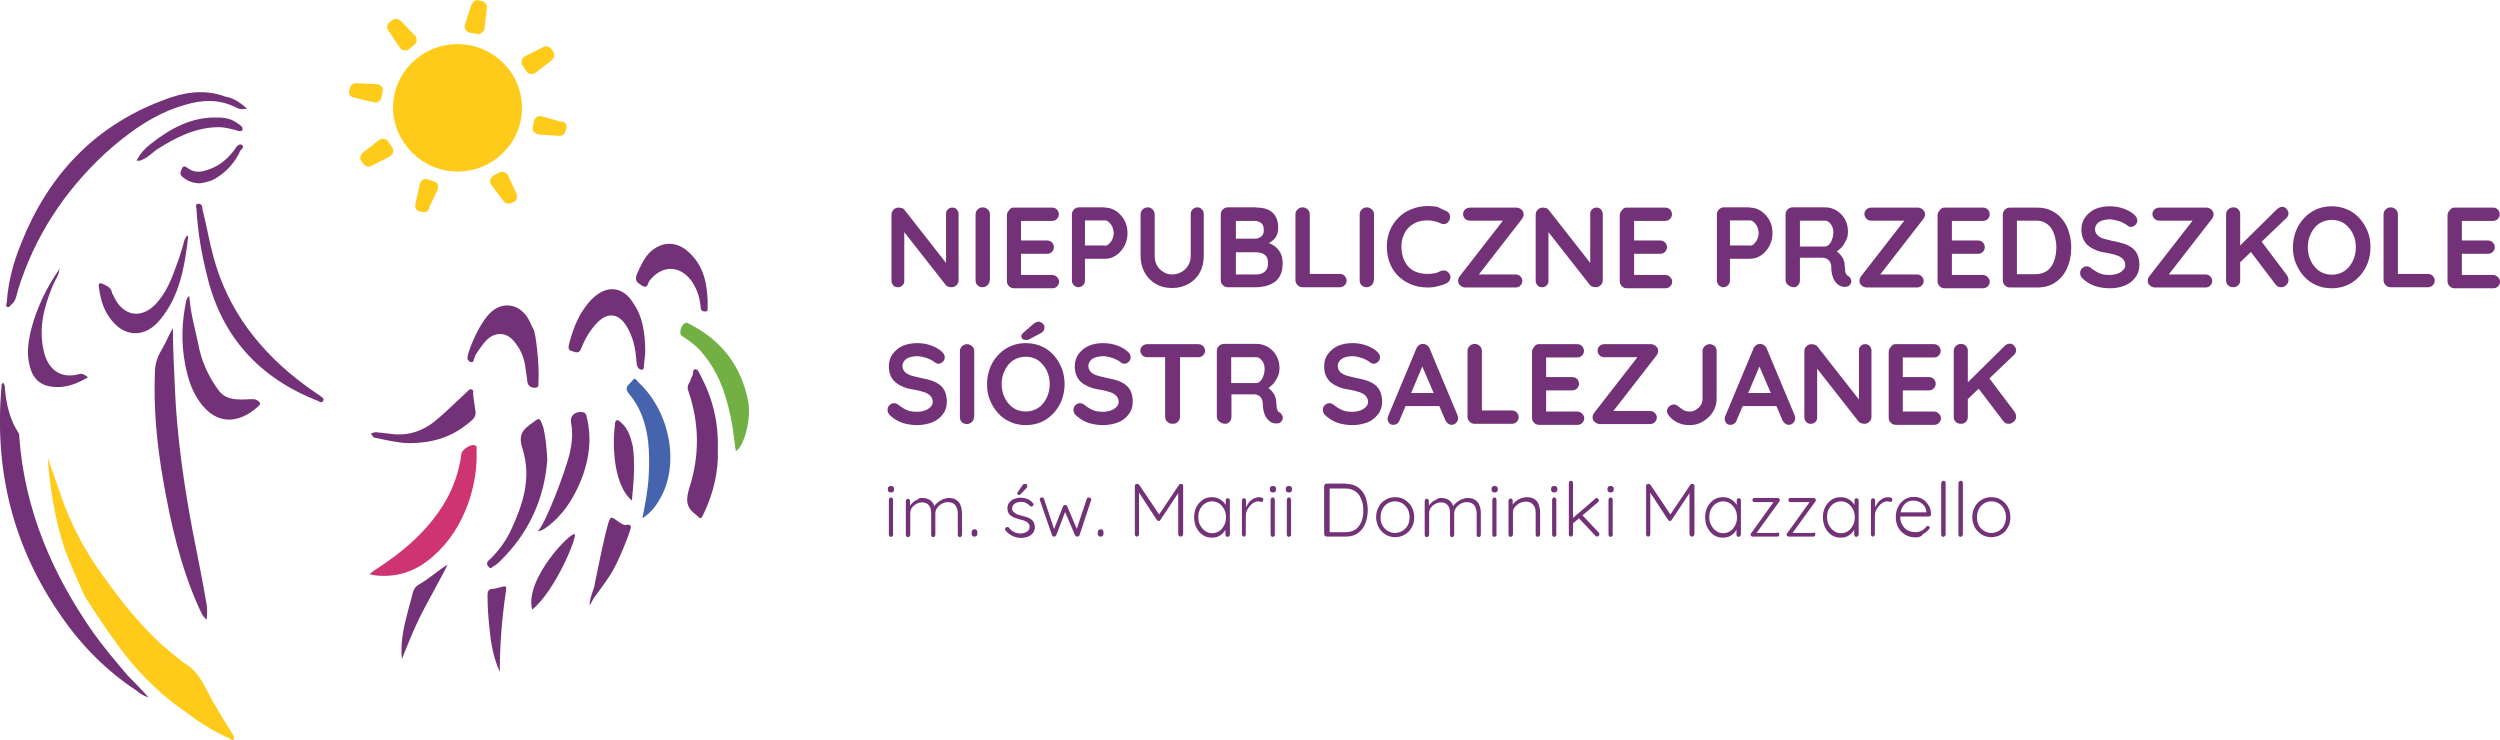 <?xml version="1.0" encoding="utf-8"?>
<!-- Generator: Adobe Illustrator 19.0.0, SVG Export Plug-In . SVG Version: 6.00 Build 0)  -->
<svg version="1.1" id="Warstwa_1" xmlns="http://www.w3.org/2000/svg" xmlns:xlink="http://www.w3.org/1999/xlink" x="0px" y="0px"
	 viewBox="-752 2116 957.4 283.5" style="enable-background:new -752 2116 957.4 283.5;" xml:space="preserve">
<style type="text/css">
	.st0{fill:#733278;}
	.st1{fill:#FFCB1B;}
	.st2{fill:#4664AE;}
	.st3{fill:#CE3472;}
	.st4{fill:#73B043;}
	.st5{enable-background:new    ;}
</style>
<g>
	<g>
		<g>
			<g>
				<g>
					<path class="st0" d="M-685.8,2241.6c0,7.9,0.5,15.8,0.8,23.6c0.8,18.1,3.4,36.2,6.8,54.3c1.8,9.2,3.7,18.4,5.3,27.8
						c0.3,1.8,0.3,3.9,0,6c-1.6-1.3-2.1-2.9-2.9-4.5c-7.1-15.8-10.8-32.3-13.7-48.8c-2.4-13.7-3.7-27.3-3.2-41c0-3.2,0.8-6,2.4-8.7
						C-688.4,2247.1-687.4,2244.4-685.8,2241.6z"/>
					<path class="st0" d="M-657.4,2157.6c-1.6,0.3-2.9,0.3-3.9-0.3c-6.6-3.4-13.1-3.2-20-1.1c-11.8,3.4-21.5,10.5-30.5,18.6
						c-15.8,14.7-27,32-33.3,52.2c-0.5,1.8-0.8,4.2-2.4,5.5c-0.5,0.3-0.8,1.3-1.6,1.1s-0.5-1.3-0.3-1.8c0.5-7.9,2.6-15.5,5.5-22.6
						c10.2-25.7,27.6-44.6,53.8-54.6c7.9-3.2,16.3-4.7,24.4-1.6C-662.4,2153.6-660.1,2155.2-657.4,2157.6z"/>
					<path class="st0" d="M-675.8,2194c1.3,0.3,1.3,1.3,1.3,2.1c1.6,6,2.6,12.3,4.2,18.1c5.5,20.7,18.1,36.8,35.2,49.4
						c2.1,1.6,4.2,2.9,6,4.2c0.8,0.5,1.3,1.1,0.8,1.8c-0.5,0.8-1.3,0.3-1.8,0c-22.8-8.9-37.3-24.9-42.8-48.8
						c-2.1-8.4-3.4-16.5-3.9-25.2C-676.9,2195.4-677.4,2194-675.8,2194z"/>
					<path class="st0" d="M-679.5,2229.5c0.5,7.1,2.6,13.7,3.9,20.5c1.3,5.5,3.9,10.8,7.1,15.2c2.9,4.2,7.6,3.9,11.8,3.7
						c1.3,0,2.6-0.3,3.7,0.8c0.8,0.5,0.8,1.1,0,1.8c-5.8,5.5-14.2,8.1-21,0.3c-4.2-4.7-6-10.5-7.1-16.3c-1.6-8.4-1.3-16.5,0.5-24.7
						C-680.3,2230.3-680.3,2229.7-679.5,2229.5z"/>
					<path class="st0" d="M-680.3,2206.1c0.3,0.5,0.5,0.8,0.3,1.1c-1.3,11-3.2,22.1-10.5,31c-6,7.6-14.4,7.1-19.7-0.8
						c-2.4-3.4-3.4-7.4-3.9-11.3c-0.3-1.3,0-2.1,1.6-1.3c1.8,0.8,3.2,1.6,3.4,3.4c0,0.3,0,0.3,0.3,0.5c3.7,8.9,11.6,10,17.6,2.4
						c3.7-4.5,5.5-10,7.4-15.2c0.8-2.1,1.3-4.2,2.1-6.6C-681.6,2208.2-681.1,2207.2-680.3,2206.1z"/>
					<path class="st0" d="M-718.3,2260.5c-5,2.9-10,4.7-15.8,3.2c-3.9-1.1-5.8-4.2-6.6-7.9c-1.1-4.2-0.5-8.4,0.3-12.3
						c2.1-8.9,6-17.1,11.3-24.7c-0.3,1.1-0.5,2.4-1.1,3.4s-1.1,2.1-1.6,3.2c-3.4,8.1-5.5,16.5-3.4,25.2c1.3,5.8,5.5,10.8,13.4,8.7
						C-720.7,2258.9-719.6,2259.4-718.3,2260.5z"/>
					<path class="st0" d="M-699.7,2177.5c1.3-2.6,3.2-4.7,5.3-6.3c7.6-6,15.8-10.5,25.7-10.2c2.9,0,5.5,0.5,7.9,2.4
						c0.8,0.5,2.1,1.3,1.6,2.4c-0.5,0.8-1.6,0.3-2.6,0c-2.1-0.5-4.2-1.1-6.3-1.1c-8.9,0-16.5,3.9-23.6,8.4c-1.6,1.1-2.9,2.4-4.5,3.4
						C-697.3,2177-698.1,2177.8-699.7,2177.5z"/>
					<path class="st0" d="M-675.5,2186.2c-2.9,0-5-1.1-6.8-2.6c-0.5-0.5-0.8-1.1-0.5-1.8c0.8-2.4,1.1-2.6,3.2-1.1
						c1.6,1.1,3.7,1.3,5.5,0.8c4.7-1.1,8.4-3.7,11.3-7.4c0.5-0.5,0.8-1.1,1.3-1.8c0.5-0.8,1.6-1.3,2.1-0.8c1.1,0.8,0,1.6-0.5,2.1
						c-2.1,4.7-5.5,8.4-10,11C-671.3,2185.4-673.4,2185.9-675.5,2186.2z"/>
					<path class="st1" d="M-662.4,2398c-0.8-1.3-7.9-12.6-10.2-17.3c-2.1-4.2-4.5-8.4-8.9-10.8c-1.1-0.8-6.3-5-8.1-6.6
						c-8.7-7.9-15.8-16.8-22.6-26.3c-7.6-10.2-13.1-21.5-16-29.9c-2.9-8.4-5.5-15.8-5.5-15.8s0.8,17.6,6.3,34.4
						c2.1,6,5,12.1,7.6,18.1c0.5,1.1,12.9,20.5,20,28.1c5.3,5.8,11,11.3,17.6,15.8c5.5,4.2,11.3,8.1,17.9,11
						C-663.2,2399.6-662.2,2400.1-662.4,2398z"/>
					<path class="st0" d="M-703.1,2374.7c-4.5-5.3-8.9-10.5-13.1-16.3c-15.8-22.6-26.3-47-28.4-74.8c0-0.8,0-1.6-0.5-2.1
						c-3.2-5-4.5-10.8-5-16.5c0-0.8,0-1.8-0.8-2.4c-0.5,0.3-0.5,0.8-0.5,1.1c-2.9,32,4.2,61.4,22.6,87.9
						c7.9,11.6,17.6,21.3,29.1,28.9c1.3,1.1,2.4,1.8,4.5,2.6C-696.3,2381.5-703.1,2374.7-703.1,2374.7z"/>
					<path class="st0" d="M-477.1,2288.3c0.3,8.1-1.6,16.3-5.3,24.2c-1.3,2.6-1.1,2.4-3.2,0.5c-3.9-2.9-3.7-5.8-2.4-10.2
						c3.9-12.1,3.9-24.4-0.3-36.8c-0.5-1.1-0.5-2.4,0.3-3.4c0.5-0.8,0.5-1.8,1.1-2.6c0.5-0.8,0-2.4,1.1-2.6c1.3,0,1.6,1.6,2.1,2.4
						C-478.9,2268.9-476.8,2278-477.1,2288.3z"/>
					<path class="st0" d="M-542.4,2292c-1.1,15-7.1,28.4-18.6,39.4c-0.5,0.5-1.3,1.1-1.8,1.3s-1.3,1.6-2.1,0.3
						c-0.8-0.8-0.8-1.8,0.3-2.6c3.4-3.2,6-6.8,8.1-11c4.7-10,8.1-20.2,4.7-31.2c-1.6-4.7-0.8-7.1,2.9-9.7c3.7-2.6,3.4-3.2,5,1.3
						C-543,2283.6-542.7,2287.2-542.4,2292z"/>
					<path class="st2" d="M-506,2314.5c1.1-5.5,2.1-10.8,2.4-15.8c0.5-9.2,0.3-18.1-3.9-26.5c-1.1-2.1-2.4-3.9-3.9-5.8
						c-1.8-2.4,0.8-3.4,1.6-4.7c1.1-1.6,1.8,0.3,2.4,0.8c12.1,11.3,15.8,31.5,8.1,44.6C-501,2310.1-502.8,2312.4-506,2314.5z"/>
					<path class="st0" d="M-504.9,2250.5c0,1.3-0.3,3.4-0.5,5.5c0,0.5,0,1.6-0.8,1.6c-0.8,0-1.3-0.5-1.6-1.1
						c-0.5-0.8-0.3-1.6-0.5-2.4c-0.3-4.7-1.3-9.2-3.7-13.1c-3.2-5.3-7.6-5.5-11.6-1.1c-2.4,2.6-4.5,6-5.8,9.5
						c-0.8,2.1-2.1,1.6-3.4,1.1c-1.6-0.3-1.6-1.3-1.3-2.6c1.6-6.3,3.9-12.3,8.7-17.3c5.8-5.8,12.3-5,16.3,2.1
						C-506.2,2236.8-504.9,2243.1-504.9,2250.5z"/>
					<path class="st0" d="M-546.1,2319.5c2.9-2.6,10.5-22.6,12.3-29.9c0.8-3.9,1.3-7.6,0.5-11.6c-0.5-2.6,1.3-4.5,4.2-4.2
						c0.8,0,1.3,0.5,1.6,1.1c1.3,5,1.6,10,0.8,15c-0.8,5-2.4,9.7-4.7,14.2c-2.9,5.8-6.8,10.8-12.1,14.4
						C-544.3,2319-545.1,2319.3-546.1,2319.5z"/>
					<path class="st0" d="M-481,2231.1c0,0.8,0,1.8,0,2.6c0,0.8,0.3,1.6-1.1,1.6c-0.8,0-1.6-0.5-1.6-1.6c0-1.1-0.3-2.4-0.5-3.4
						c-0.5-2.4-1.6-4.7-2.9-6.6c-4.5-6.3-11.6-6.3-16.3,0c-0.5,0.8-0.5,2.9-2.6,1.8c-1.6-1.1-3.2-1.8-2.1-4.5
						c1.3-2.9,2.6-5.8,4.7-8.1c4.7-4.7,10.8-4.7,15.5,0C-482.6,2217.9-481.3,2224.2-481,2231.1z"/>
					<path class="st0" d="M-595.5,2285.7c-3.4,0-8.4-1.1-13.1-2.1c-0.8-0.3-1.3-1.6-1.3-1.6s1.3-0.5,1.8-0.5
						c2.4,0.3,4.7,0.5,7.1,0.8c6.6,0.5,12.1-1.8,17.1-6.3c3.7-3.2,7.1-6.6,10.8-10c0.5-0.5,1.1-1.3,1.8-0.8c0.8,0.3,0.5,1.1,0.5,1.8
						c0.3,2.1,0.5,4.2,0.8,6c0.5,1.8-0.3,3.2-1.6,4.2C-578.2,2283-585.5,2285.7-595.5,2285.7z"/>
					<path class="st0" d="M-516.5,2278.8c0-0.5,0-1.3,0.5-1.8c0.8-0.3,1.3,0.3,1.8,0.8c2.9,2.4,3.7,5.8,4.5,8.9
						c0.5,2.9,0.5,6,0.5,9.2c0,3.9-0.5,7.6-0.8,11.8C-518,2300.9-517.2,2283-516.5,2278.8z"/>
					<path class="st0" d="M-560.6,2373.3c-2.4-5.3-3.4-10.8-3.9-16.3c-0.5-4.2-0.8-8.7-0.8-12.9c0-1.6,0.3-2.6,2.1-2.6
						c0.8,0,1.6-0.3,2.4-0.5c2.9-0.8,2.9-0.8,2.4,2.4C-559.8,2353.1-560.6,2363.4-560.6,2373.3z"/>
					<path class="st0" d="M-547.7,2242.1c-0.8-1.3-1.3-2.9-2.1-4.2c-3.2-5.3-9.2-6.6-13.9-2.6c-4.7,3.9-10,16.8-9.2,18.4
						c1.1,1.6,2.1,0.8,2.1,0.8l0.8-2.4c0,0,2.6-4.2,4.5-6c3.4-3.2,7.6-2.9,10.5,0.8c2.4,2.9,3.7,6,4.2,9.7c0.3,1.8,0.5,3.9,0.8,5.8
						c0.3,1.6,1.6,2.1,2.9,2.1c1.6,0,1.3-1.3,1.3-2.4C-545.3,2256.3-546.9,2242.9-547.7,2242.1z"/>
					<path class="st0" d="M-591,2339.5c-1.6,0.8-2.4,1.8-2.9,3.4c-0.8,3.4-1.8,6.6-2.6,10c-1.3,5-2.1,10.2-1.6,15.5
						c2.1-5.3,4.2-10.5,6.6-15.5c2.4-5,10-18.4,10.8-20.5C-580.8,2331.9-588.1,2337.9-591,2339.5z"/>
					<path class="st0" d="M-510.4,2317.9c0-1.1-1.1-1.1-2.1-0.8c-1.6-0.3-2.9-1.6-4.2-2.4c-0.8-0.5-1.6-0.8-1.8,0.3
						c-1.1,1.1-6,26-6,26s-2.1,5.5-1.6,6.8c0.5-1.1,1.6-2.9,1.6-2.9s4.5-6,6.3-8.9C-515.1,2331.3-510.4,2319-510.4,2317.9z"/>
					<path class="st3" d="M-569.5,2288.3c0-0.8,0.3-1.6-0.8-1.8c-1.3-0.5-4.7,1.6-5,3.2c-0.8,6.6-2.9,12.6-6,18.1
						c-6.8,11.6-16.5,19.7-27.6,26.8l-1.6,1.3c0,0,2.4,0.5,2.6,0.5c8.4,0.8,15.5-1.8,21.8-7.4c6.3-5.5,10.5-12.3,13.4-20.2
						C-570.3,2301.9-569.2,2295.1-569.5,2288.3z"/>
					<path class="st4" d="M-465.5,2269.6c-2.6-13.4-10.2-23.4-22.8-29.7c-2.4-1.6-4.5,4.5-2.1,5c2.6,1.8,5.3,3.7,7.1,6
						c7.1,8.1,10,18.1,11.8,28.4c0.5,3.2,0.8,6.3,1.3,9.5C-466.8,2286.7-464.2,2275.9-465.5,2269.6z"/>
					<path class="st0" d="M-531.9,2320.6c-1.3-1.3-19.4,17.3-16.3,28.9C-539,2341.8-530.9,2321.4-531.9,2320.6z"/>
					<path class="st1" d="M-576.8,2181.7c13.7,0,24.7-11,24.7-24.4s-11-24.4-24.7-24.4s-24.7,11-24.7,24.4
						C-601.3,2170.7-590.2,2181.7-576.8,2181.7z"/>
					<path class="st1" d="M-555.1,2193.3l-1.1,0.5c-1.1,0.5-2.6,0-3.2-1.1l-4.5-6c-0.8-1.1-0.3-2.6,0.8-3.4l2.4-1.3
						c1.1-0.5,2.6,0,3.2,1.1l3.2,6.8C-553.7,2191.4-554,2192.7-555.1,2193.3z"/>
					<path class="st1" d="M-535.1,2164.9l-0.3,1.3c-0.3,1.3-1.6,2.1-2.9,1.8l-7.6-0.5c-1.3-0.3-2.4-1.6-2.1-2.6l0.5-2.6
						c0.3-1.3,1.6-2.1,2.9-1.8l7.4,2.1C-535.9,2162.3-534.8,2163.6-535.1,2164.9z"/>
					<path class="st1" d="M-540.9,2134.7l0.8,1.1c0.8,1.1,0.3,2.6-0.8,3.4l-6,4.7c-1.3,0.8-2.9,0.5-3.4-0.5l-1.6-2.4
						c-0.8-1.1-0.3-2.6,0.8-3.4l6.8-3.4C-543.2,2133.4-541.7,2133.7-540.9,2134.7z"/>
					<path class="st1" d="M-568.7,2116.1l1.3,0.3c1.3,0.3,2.1,1.6,1.8,2.9l-0.8,7.6c-0.3,1.3-1.6,2.4-2.9,2.1l-2.9-0.5
						c-1.3-0.3-2.1-1.6-1.8-2.9l2.4-7.4C-571.1,2116.9-570,2115.8-568.7,2116.1z"/>
					<path class="st1" d="M-602.8,2124.5l1.1-0.8c1.1-0.8,2.6-0.5,3.4,0.5l5.3,5.5c0.8,1.1,0.8,2.6-0.3,3.4l-2.1,1.8
						c-1.1,0.8-2.6,0.5-3.4-0.5l-4.2-6.3C-604.1,2126.8-603.9,2125.3-602.8,2124.5z"/>
					<path class="st1" d="M-618.3,2151l0.3-1.3c0.3-1.3,1.6-2.1,2.9-1.8l7.6,0.3c1.3,0.3,2.4,1.3,2.1,2.6l-0.5,2.6
						c-0.3,1.3-1.6,2.1-2.9,1.8l-7.4-1.8C-617.5,2153.3-618.6,2152.3-618.3,2151z"/>
					<path class="st1" d="M-612.8,2178.8l-0.8-1.1c-0.8-1.1-0.3-2.6,0.8-3.4l6-4.7c1.3-0.8,2.6-0.5,3.4,0.5l1.6,2.4
						c0.8,1.1,0.3,2.6-0.8,3.4l-6.8,3.4C-610.4,2180.1-612,2179.9-612.8,2178.8z"/>
					<path class="st1" d="M-590.2,2197.2l-1.3-0.3c-1.3-0.3-1.8-1.8-1.3-3.2l1.6-7.4c0.5-1.3,1.8-2.1,2.9-1.6l2.6,0.8
						c1.3,0.3,1.8,1.8,1.3,3.1l-3.2,6.8C-587.6,2196.7-588.9,2197.5-590.2,2197.2z"/>
				</g>
			</g>
		</g>
	</g>
	<g class="st5">
		<path class="st0" d="M-410.8,2304.6c-0.4,0-0.7-0.1-0.9-0.3c-0.2-0.2-0.3-0.4-0.3-0.8v-0.3c0-0.3,0.1-0.6,0.3-0.8
			c0.2-0.2,0.5-0.3,0.9-0.3c0.4,0,0.6,0.1,0.9,0.3c0.2,0.2,0.3,0.4,0.3,0.8v0.3c0,0.3-0.1,0.6-0.3,0.8
			C-410.1,2304.5-410.4,2304.6-410.8,2304.6z M-409.9,2320.7c0,0.2-0.1,0.4-0.3,0.6c-0.2,0.2-0.4,0.3-0.6,0.3
			c-0.2,0-0.5-0.1-0.6-0.3c-0.2-0.2-0.2-0.4-0.2-0.6v-13.3c0-0.2,0.1-0.4,0.2-0.6c0.2-0.2,0.4-0.3,0.6-0.3c0.2,0,0.5,0.1,0.6,0.3
			c0.2,0.2,0.2,0.4,0.2,0.6V2320.7z"/>
		<path class="st0" d="M-398.8,2306.7c1.2,0,2.2,0.3,3.1,0.9c0.8,0.6,1.4,1.6,1.7,2.8l-0.4,0.1l0.2-0.5c0.2-0.6,0.7-1.1,1.3-1.6
			c0.6-0.5,1.3-0.9,2-1.2c0.7-0.3,1.5-0.5,2.3-0.5c1.2,0,2.2,0.3,2.9,0.8c0.7,0.5,1.3,1.2,1.6,2.1c0.3,0.9,0.5,1.9,0.5,3v8.2
			c0,0.2-0.1,0.4-0.2,0.6c-0.2,0.2-0.4,0.3-0.6,0.3c-0.2,0-0.5-0.1-0.6-0.3c-0.2-0.2-0.2-0.4-0.2-0.6v-8.1c0-0.8-0.1-1.5-0.4-2.2
			c-0.2-0.7-0.6-1.2-1.2-1.6c-0.5-0.4-1.3-0.6-2.2-0.6c-0.8,0-1.5,0.2-2.3,0.6c-0.7,0.4-1.3,0.9-1.8,1.6c-0.5,0.7-0.7,1.4-0.7,2.2
			v8.1c0,0.2-0.1,0.4-0.2,0.6c-0.2,0.2-0.4,0.3-0.6,0.3s-0.5-0.1-0.6-0.3c-0.2-0.2-0.2-0.4-0.2-0.6v-8.2c0-0.8-0.1-1.5-0.3-2.1
			c-0.2-0.6-0.6-1.1-1.1-1.5c-0.5-0.4-1.2-0.6-2.1-0.6c-0.8,0-1.5,0.2-2.2,0.6c-0.7,0.4-1.3,0.9-1.7,1.5c-0.4,0.6-0.6,1.3-0.6,2.1
			v8.2c0,0.2-0.1,0.4-0.3,0.6c-0.2,0.2-0.4,0.3-0.6,0.3c-0.3,0-0.5-0.1-0.6-0.3c-0.2-0.2-0.2-0.4-0.2-0.6v-12.9
			c0-0.2,0.1-0.4,0.2-0.6c0.2-0.2,0.4-0.3,0.6-0.3c0.2,0,0.5,0.1,0.6,0.3c0.2,0.2,0.2,0.4,0.2,0.6v2.7l-0.8,1.1
			c0.1-0.6,0.2-1.2,0.6-1.7c0.3-0.6,0.7-1.1,1.3-1.6c0.5-0.5,1.1-0.8,1.8-1.1C-400.2,2306.8-399.5,2306.7-398.8,2306.7z"/>
		<path class="st0" d="M-378.9,2321.5c-0.3,0-0.6-0.1-0.7-0.3c-0.2-0.2-0.3-0.5-0.3-0.8v-0.6c0-0.3,0.1-0.6,0.3-0.8
			c0.2-0.2,0.4-0.3,0.7-0.3h0.2c0.3,0,0.6,0.1,0.7,0.3c0.2,0.2,0.3,0.5,0.3,0.8v0.6c0,0.3-0.1,0.6-0.3,0.8c-0.2,0.2-0.4,0.3-0.7,0.3
			H-378.9z"/>
		<path class="st0" d="M-366.9,2319.2c-0.2-0.2-0.2-0.5-0.2-0.7c0-0.2,0.1-0.4,0.4-0.5c0.2-0.1,0.3-0.2,0.5-0.2
			c0.2,0,0.4,0.1,0.6,0.3c0.5,0.7,1.1,1.2,1.9,1.6c0.7,0.4,1.6,0.6,2.6,0.6c0.5,0,1.1-0.1,1.6-0.3c0.5-0.2,1-0.5,1.3-0.8
			c0.3-0.4,0.5-0.9,0.5-1.4c0-0.6-0.2-1.1-0.5-1.4c-0.3-0.4-0.8-0.7-1.3-0.9c-0.5-0.2-1.1-0.4-1.7-0.5c-0.7-0.2-1.3-0.4-1.9-0.6
			c-0.6-0.2-1.2-0.5-1.6-0.8c-0.5-0.3-0.9-0.7-1.1-1.2c-0.3-0.5-0.4-1.1-0.4-1.8c0-0.8,0.2-1.5,0.7-2.1s1-1.1,1.8-1.4
			c0.8-0.3,1.6-0.5,2.6-0.5c0.5,0,1,0.1,1.6,0.2c0.6,0.1,1.1,0.3,1.6,0.6c0.5,0.3,1,0.7,1.4,1.2c0.2,0.2,0.3,0.4,0.3,0.6
			c0,0.2-0.1,0.4-0.3,0.6c-0.2,0.1-0.3,0.2-0.5,0.2c-0.2,0-0.4-0.1-0.5-0.2c-0.5-0.5-1-0.9-1.6-1.2c-0.6-0.3-1.3-0.4-2-0.4
			c-0.6,0-1.1,0.1-1.6,0.3c-0.5,0.2-0.9,0.5-1.2,0.8c-0.3,0.4-0.5,0.8-0.5,1.4c0,0.6,0.2,1,0.6,1.4c0.4,0.3,0.8,0.6,1.4,0.9
			c0.6,0.2,1.2,0.4,2,0.6c0.6,0.2,1.2,0.3,1.8,0.5c0.6,0.2,1.1,0.5,1.5,0.8c0.4,0.3,0.8,0.7,1,1.2c0.3,0.5,0.4,1.1,0.4,1.8
			c0,0.8-0.2,1.6-0.7,2.2c-0.5,0.6-1.1,1.1-1.9,1.4c-0.8,0.3-1.7,0.5-2.6,0.5c-1,0-2-0.2-3-0.6
			C-365.3,2320.8-366.1,2320.1-366.9,2319.2z M-361.9,2305.6c-0.1,0-0.2-0.1-0.3-0.2c-0.1-0.1-0.2-0.2-0.2-0.4c0-0.1,0-0.2,0.1-0.4
			l1.8-2.7c0.1-0.2,0.2-0.3,0.4-0.4c0.2-0.1,0.4-0.2,0.6-0.2c0.3,0,0.5,0.1,0.7,0.2c0.2,0.2,0.2,0.4,0.2,0.7c0,0.1,0,0.3-0.1,0.4
			c0,0.1-0.1,0.2-0.2,0.3l-2.2,2.3c-0.1,0.1-0.2,0.2-0.4,0.3C-361.6,2305.6-361.7,2305.6-361.9,2305.6z"/>
		<path class="st0" d="M-335,2306.5c0.2,0,0.4,0.1,0.6,0.2c0.2,0.2,0.3,0.4,0.3,0.6c0,0.1,0,0.1,0,0.2s0,0.1-0.1,0.2l-4.4,13.3
			c-0.1,0.2-0.2,0.3-0.4,0.4c-0.2,0.1-0.3,0.1-0.5,0.1c-0.3,0-0.6-0.2-0.8-0.5l-4.1-9.6l0.5,0.1l-3.6,9.5c-0.2,0.3-0.4,0.5-0.8,0.5
			c-0.2,0-0.3,0-0.5-0.1c-0.2-0.1-0.3-0.2-0.3-0.4l-4.6-13.3c-0.1-0.1-0.1-0.3-0.1-0.4c0-0.3,0.1-0.5,0.2-0.6
			c0.2-0.2,0.4-0.2,0.6-0.2c0.2,0,0.3,0,0.5,0.1c0.1,0.1,0.2,0.2,0.3,0.4l4.1,12.3l-0.5,0l3.7-9.4c0.2-0.4,0.4-0.5,0.8-0.5
			c0.2,0,0.4,0,0.5,0.1c0.1,0.1,0.2,0.2,0.3,0.4l4,9.4l-0.6,0l4.1-12.3C-335.7,2306.7-335.4,2306.5-335,2306.5z"/>
		<path class="st0" d="M-330.6,2321.5c-0.3,0-0.6-0.1-0.7-0.3c-0.2-0.2-0.3-0.5-0.3-0.8v-0.6c0-0.3,0.1-0.6,0.3-0.8
			c0.2-0.2,0.4-0.3,0.7-0.3h0.2c0.3,0,0.6,0.1,0.7,0.3c0.2,0.2,0.3,0.5,0.3,0.8v0.6c0,0.3-0.1,0.6-0.3,0.8c-0.2,0.2-0.4,0.3-0.7,0.3
			H-330.6z"/>
		<path class="st0" d="M-316.5,2301.3c0.1,0,0.3,0,0.4,0.1c0.1,0.1,0.3,0.2,0.4,0.3l8,11.9l-0.8,0l8-11.9c0.2-0.3,0.5-0.4,0.8-0.4
			c0.2,0,0.4,0.1,0.6,0.2c0.2,0.2,0.2,0.4,0.2,0.6v18.5c0,0.2-0.1,0.4-0.3,0.6c-0.2,0.2-0.4,0.3-0.6,0.3c-0.3,0-0.5-0.1-0.7-0.3
			c-0.2-0.2-0.3-0.4-0.3-0.6V2304l0.5,0.1l-7.3,11c-0.1,0.1-0.1,0.2-0.3,0.3c-0.1,0.1-0.2,0.1-0.4,0.1c-0.1,0-0.3,0-0.4-0.1
			c-0.1-0.1-0.2-0.2-0.3-0.3l-7.3-11.2l0.5-0.4v17.1c0,0.2-0.1,0.4-0.2,0.6c-0.2,0.2-0.4,0.3-0.6,0.3c-0.2,0-0.5-0.1-0.6-0.3
			c-0.2-0.2-0.2-0.4-0.2-0.6v-18.5c0-0.2,0.1-0.4,0.2-0.6C-316.9,2301.4-316.7,2301.3-316.5,2301.3z"/>
		<path class="st0" d="M-281.8,2306.8c0.2,0,0.5,0.1,0.6,0.3c0.2,0.2,0.2,0.4,0.2,0.6v13c0,0.2-0.1,0.4-0.3,0.6
			c-0.2,0.2-0.4,0.3-0.6,0.3c-0.2,0-0.5-0.1-0.6-0.3c-0.2-0.2-0.2-0.4-0.2-0.6v-3.4l0.5-0.2c0,0.5-0.1,1.1-0.4,1.6
			c-0.3,0.6-0.7,1.1-1.2,1.6c-0.5,0.5-1.1,0.9-1.8,1.2c-0.7,0.3-1.5,0.4-2.3,0.4c-1.3,0-2.5-0.3-3.5-1c-1-0.7-1.8-1.6-2.4-2.8
			c-0.6-1.2-0.9-2.5-0.9-4c0-1.5,0.3-2.8,0.9-4c0.6-1.1,1.4-2,2.4-2.7c1-0.7,2.2-1,3.5-1c0.8,0,1.6,0.1,2.3,0.4
			c0.7,0.3,1.3,0.7,1.9,1.2c0.5,0.5,1,1.1,1.3,1.7c0.3,0.6,0.4,1.3,0.4,2l-0.6-0.4v-3.7c0-0.2,0.1-0.5,0.2-0.6
			C-282.3,2306.9-282.1,2306.8-281.8,2306.8z M-287.8,2320.2c1,0,1.9-0.3,2.7-0.8c0.8-0.5,1.4-1.3,1.9-2.2c0.5-0.9,0.7-2,0.7-3.1
			c0-1.1-0.2-2.2-0.7-3.1c-0.5-0.9-1.1-1.6-1.9-2.2c-0.8-0.5-1.7-0.8-2.7-0.8c-1,0-1.9,0.3-2.7,0.8c-0.8,0.5-1.4,1.2-1.9,2.1
			c-0.5,0.9-0.7,1.9-0.7,3.1c0,1.2,0.2,2.2,0.7,3.1c0.5,0.9,1.1,1.7,1.9,2.2C-289.7,2319.9-288.8,2320.2-287.8,2320.2z"/>
		<path class="st0" d="M-275.6,2321.5c-0.3,0-0.5-0.1-0.6-0.3c-0.2-0.2-0.2-0.4-0.2-0.6v-12.9c0-0.2,0.1-0.4,0.2-0.6
			c0.2-0.2,0.4-0.3,0.6-0.3c0.2,0,0.5,0.1,0.6,0.3c0.2,0.2,0.2,0.4,0.2,0.6v4.3l-0.4,0.1c0.1-0.7,0.2-1.3,0.5-2
			c0.3-0.7,0.7-1.3,1.1-1.8c0.5-0.6,1.1-1,1.7-1.4c0.7-0.3,1.4-0.5,2.2-0.5c0.3,0,0.7,0.1,1,0.2s0.5,0.4,0.5,0.7
			c0,0.3-0.1,0.5-0.2,0.7c-0.2,0.2-0.3,0.2-0.5,0.2c-0.2,0-0.4,0-0.6-0.1c-0.2-0.1-0.5-0.1-0.8-0.1c-0.5,0-1.1,0.2-1.6,0.5
			c-0.5,0.3-1,0.7-1.5,1.3s-0.8,1.1-1.1,1.8c-0.3,0.7-0.4,1.3-0.4,2v7.1c0,0.2-0.1,0.4-0.3,0.6
			C-275.1,2321.4-275.3,2321.5-275.6,2321.5z"/>
		<path class="st0" d="M-264.5,2304.6c-0.4,0-0.7-0.1-0.9-0.3c-0.2-0.2-0.3-0.4-0.3-0.8v-0.3c0-0.3,0.1-0.6,0.3-0.8
			c0.2-0.2,0.5-0.3,0.9-0.3c0.4,0,0.6,0.1,0.9,0.3c0.2,0.2,0.3,0.4,0.3,0.8v0.3c0,0.3-0.1,0.6-0.3,0.8
			C-263.8,2304.5-264.1,2304.6-264.5,2304.6z M-263.7,2320.7c0,0.2-0.1,0.4-0.3,0.6c-0.2,0.2-0.4,0.3-0.6,0.3
			c-0.2,0-0.5-0.1-0.6-0.3c-0.2-0.2-0.2-0.4-0.2-0.6v-13.3c0-0.2,0.1-0.4,0.2-0.6c0.2-0.2,0.4-0.3,0.6-0.3c0.2,0,0.5,0.1,0.6,0.3
			c0.2,0.2,0.2,0.4,0.2,0.6V2320.7z"/>
		<path class="st0" d="M-258.4,2304.6c-0.4,0-0.7-0.1-0.9-0.3c-0.2-0.2-0.3-0.4-0.3-0.8v-0.3c0-0.3,0.1-0.6,0.3-0.8
			c0.2-0.2,0.5-0.3,0.9-0.3c0.4,0,0.6,0.1,0.9,0.3c0.2,0.2,0.3,0.4,0.3,0.8v0.3c0,0.3-0.1,0.6-0.3,0.8
			C-257.7,2304.5-258,2304.6-258.4,2304.6z M-257.5,2320.7c0,0.2-0.1,0.4-0.3,0.6c-0.2,0.2-0.4,0.3-0.6,0.3c-0.2,0-0.5-0.1-0.6-0.3
			c-0.2-0.2-0.2-0.4-0.2-0.6v-13.3c0-0.2,0.1-0.4,0.2-0.6c0.2-0.2,0.4-0.3,0.6-0.3c0.2,0,0.5,0.1,0.6,0.3c0.2,0.2,0.2,0.4,0.2,0.6
			V2320.7z"/>
		<path class="st0" d="M-236.5,2301.3c1.4,0,2.7,0.3,3.7,0.8s1.9,1.3,2.6,2.2c0.7,1,1.2,2,1.5,3.2c0.3,1.2,0.5,2.5,0.5,3.8
			c0,1.8-0.3,3.5-0.9,5.1c-0.6,1.5-1.5,2.8-2.8,3.7c-1.2,0.9-2.8,1.4-4.7,1.4h-7.4c-0.2,0-0.4-0.1-0.6-0.3c-0.2-0.2-0.3-0.4-0.3-0.6
			v-18.5c0-0.2,0.1-0.4,0.3-0.6c0.2-0.2,0.4-0.3,0.6-0.3H-236.5z M-236.8,2319.8c1.6,0,3-0.4,4-1.1c1-0.8,1.7-1.8,2.2-3
			c0.5-1.3,0.7-2.7,0.7-4.2c0-1.1-0.1-2.2-0.4-3.2c-0.3-1-0.7-1.9-1.2-2.7c-0.5-0.8-1.3-1.4-2.1-1.8c-0.9-0.5-1.9-0.7-3.1-0.7h-6.3
			l0.2-0.3v17.3l-0.2-0.3H-236.8z"/>
		<path class="st0" d="M-210.4,2314.1c0,1.5-0.3,2.8-1,3.9c-0.6,1.2-1.5,2.1-2.6,2.7c-1.1,0.7-2.3,1-3.7,1c-1.4,0-2.6-0.3-3.7-1
			c-1.1-0.7-2-1.6-2.6-2.7c-0.6-1.2-1-2.5-1-3.9c0-1.5,0.3-2.8,1-4c0.6-1.2,1.5-2.1,2.6-2.7c1.1-0.7,2.3-1,3.7-1
			c1.4,0,2.7,0.3,3.7,1c1.1,0.7,2,1.6,2.6,2.7C-210.8,2311.3-210.4,2312.7-210.4,2314.1z M-212.2,2314.1c0-1.2-0.2-2.2-0.7-3.1
			c-0.5-0.9-1.1-1.6-2-2.2c-0.8-0.5-1.8-0.8-2.9-0.8c-1,0-2,0.3-2.8,0.8c-0.8,0.5-1.5,1.2-2,2.2c-0.5,0.9-0.7,2-0.7,3.1
			s0.2,2.2,0.7,3.1c0.5,0.9,1.2,1.6,2,2.1c0.8,0.5,1.8,0.8,2.8,0.8c1.1,0,2-0.3,2.9-0.8c0.8-0.5,1.5-1.2,2-2.1
			C-212.4,2316.3-212.2,2315.3-212.2,2314.1z"/>
		<path class="st0" d="M-200.1,2306.7c1.2,0,2.2,0.3,3.1,0.9c0.8,0.6,1.4,1.6,1.7,2.8l-0.4,0.1l0.2-0.5c0.2-0.6,0.7-1.1,1.3-1.6
			c0.6-0.5,1.3-0.9,2-1.2c0.7-0.3,1.5-0.5,2.3-0.5c1.2,0,2.2,0.3,2.9,0.8c0.7,0.5,1.3,1.2,1.6,2.1c0.3,0.9,0.5,1.9,0.5,3v8.2
			c0,0.2-0.1,0.4-0.2,0.6c-0.2,0.2-0.4,0.3-0.6,0.3s-0.5-0.1-0.6-0.3c-0.2-0.2-0.2-0.4-0.2-0.6v-8.1c0-0.8-0.1-1.5-0.4-2.2
			c-0.2-0.7-0.6-1.2-1.2-1.6c-0.5-0.4-1.3-0.6-2.2-0.6c-0.8,0-1.5,0.2-2.3,0.6c-0.7,0.4-1.3,0.9-1.8,1.6c-0.5,0.7-0.7,1.4-0.7,2.2
			v8.1c0,0.2-0.1,0.4-0.2,0.6c-0.2,0.2-0.4,0.3-0.6,0.3s-0.5-0.1-0.6-0.3c-0.2-0.2-0.2-0.4-0.2-0.6v-8.2c0-0.8-0.1-1.5-0.3-2.1
			c-0.2-0.6-0.6-1.1-1.1-1.5c-0.5-0.4-1.2-0.6-2.1-0.6c-0.8,0-1.5,0.2-2.2,0.6c-0.7,0.4-1.3,0.9-1.7,1.5c-0.4,0.6-0.6,1.3-0.6,2.1
			v8.2c0,0.2-0.1,0.4-0.3,0.6c-0.2,0.2-0.4,0.3-0.6,0.3c-0.3,0-0.5-0.1-0.6-0.3c-0.2-0.2-0.2-0.4-0.2-0.6v-12.9
			c0-0.2,0.1-0.4,0.2-0.6c0.2-0.2,0.4-0.3,0.6-0.3c0.2,0,0.5,0.1,0.6,0.3c0.2,0.2,0.2,0.4,0.2,0.6v2.7l-0.8,1.1
			c0.1-0.6,0.2-1.2,0.6-1.7c0.3-0.6,0.7-1.1,1.3-1.6c0.5-0.5,1.1-0.8,1.8-1.1C-201.5,2306.8-200.8,2306.7-200.1,2306.7z"/>
		<path class="st0" d="M-179.6,2304.6c-0.4,0-0.7-0.1-0.9-0.3c-0.2-0.2-0.3-0.4-0.3-0.8v-0.3c0-0.3,0.1-0.6,0.3-0.8
			c0.2-0.2,0.5-0.3,0.9-0.3c0.4,0,0.6,0.1,0.9,0.3c0.2,0.2,0.3,0.4,0.3,0.8v0.3c0,0.3-0.1,0.6-0.3,0.8
			C-179,2304.5-179.3,2304.6-179.6,2304.6z M-178.8,2320.7c0,0.2-0.1,0.4-0.3,0.6c-0.2,0.2-0.4,0.3-0.6,0.3c-0.2,0-0.5-0.1-0.6-0.3
			c-0.2-0.2-0.2-0.4-0.2-0.6v-13.3c0-0.2,0.1-0.4,0.2-0.6c0.2-0.2,0.4-0.3,0.6-0.3s0.5,0.1,0.6,0.3c0.2,0.2,0.2,0.4,0.2,0.6V2320.7z
			"/>
		<path class="st0" d="M-167.3,2306.4c1.3,0,2.3,0.3,3,0.8c0.8,0.5,1.3,1.2,1.6,2.1c0.3,0.9,0.5,1.8,0.5,2.9v8.5
			c0,0.2-0.1,0.4-0.3,0.6c-0.2,0.2-0.4,0.3-0.6,0.3c-0.3,0-0.5-0.1-0.6-0.3c-0.2-0.2-0.2-0.4-0.2-0.6v-8.4c0-0.8-0.1-1.5-0.4-2.1
			c-0.2-0.6-0.7-1.1-1.2-1.5c-0.6-0.4-1.3-0.6-2.2-0.6c-0.8,0-1.6,0.2-2.4,0.6c-0.7,0.4-1.3,0.9-1.8,1.5c-0.5,0.6-0.7,1.3-0.7,2.1
			v8.4c0,0.2-0.1,0.4-0.3,0.6c-0.2,0.2-0.4,0.3-0.6,0.3c-0.3,0-0.5-0.1-0.6-0.3c-0.2-0.2-0.2-0.4-0.2-0.6v-12.9
			c0-0.2,0.1-0.4,0.2-0.6c0.2-0.2,0.4-0.3,0.6-0.3s0.5,0.1,0.6,0.3c0.2,0.2,0.2,0.4,0.2,0.6v2.4l-0.7,1c0-0.6,0.2-1.2,0.6-1.8
			c0.4-0.6,0.8-1.1,1.4-1.5c0.6-0.5,1.2-0.8,1.9-1.1C-168.7,2306.6-168,2306.4-167.3,2306.4z"/>
		<path class="st0" d="M-156.8,2304.6c-0.4,0-0.7-0.1-0.9-0.3c-0.2-0.2-0.3-0.4-0.3-0.8v-0.3c0-0.3,0.1-0.6,0.3-0.8
			c0.2-0.2,0.5-0.3,0.9-0.3c0.4,0,0.6,0.1,0.9,0.3c0.2,0.2,0.3,0.4,0.3,0.8v0.3c0,0.3-0.1,0.6-0.3,0.8
			C-156.1,2304.5-156.4,2304.6-156.8,2304.6z M-155.9,2320.7c0,0.2-0.1,0.4-0.3,0.6c-0.2,0.2-0.4,0.3-0.6,0.3
			c-0.2,0-0.5-0.1-0.6-0.3c-0.2-0.2-0.2-0.4-0.2-0.6v-13.3c0-0.2,0.1-0.4,0.2-0.6c0.2-0.2,0.4-0.3,0.6-0.3s0.5,0.1,0.6,0.3
			c0.2,0.2,0.2,0.4,0.2,0.6V2320.7z"/>
		<path class="st0" d="M-150.4,2321.5c-0.2,0-0.5-0.1-0.6-0.3c-0.2-0.2-0.2-0.4-0.2-0.6V2301c0-0.2,0.1-0.4,0.2-0.6
			c0.2-0.2,0.4-0.3,0.6-0.3c0.2,0,0.5,0.1,0.6,0.3c0.2,0.2,0.2,0.4,0.2,0.6v19.6c0,0.2-0.1,0.4-0.2,0.6
			C-150,2321.4-150.2,2321.5-150.4,2321.5z M-140.6,2306.7c0.2,0,0.4,0.1,0.6,0.3c0.2,0.2,0.3,0.4,0.3,0.6c0,0.2-0.1,0.5-0.3,0.7
			l-9.7,8.2l-0.1-2l8.6-7.4C-141,2306.8-140.8,2306.7-140.6,2306.7z M-140.4,2321.5c-0.2,0-0.5-0.1-0.6-0.3l-6.6-7l1.3-1.2l6.5,6.9
			c0.2,0.2,0.3,0.4,0.3,0.7c0,0.3-0.1,0.5-0.3,0.6C-140,2321.4-140.2,2321.5-140.4,2321.5z"/>
		<path class="st0" d="M-135.2,2304.6c-0.4,0-0.7-0.1-0.9-0.3c-0.2-0.2-0.3-0.4-0.3-0.8v-0.3c0-0.3,0.1-0.6,0.3-0.8
			c0.2-0.2,0.5-0.3,0.9-0.3c0.4,0,0.6,0.1,0.9,0.3c0.2,0.2,0.3,0.4,0.3,0.8v0.3c0,0.3-0.1,0.6-0.3,0.8
			C-134.5,2304.5-134.8,2304.6-135.2,2304.6z M-134.3,2320.7c0,0.2-0.1,0.4-0.3,0.6c-0.2,0.2-0.4,0.3-0.6,0.3
			c-0.2,0-0.5-0.1-0.6-0.3c-0.2-0.2-0.2-0.4-0.2-0.6v-13.3c0-0.2,0.1-0.4,0.2-0.6c0.2-0.2,0.4-0.3,0.6-0.3c0.2,0,0.5,0.1,0.6,0.3
			c0.2,0.2,0.2,0.4,0.2,0.6V2320.7z"/>
		<path class="st0" d="M-120.7,2301.3c0.1,0,0.3,0,0.4,0.1c0.1,0.1,0.3,0.2,0.4,0.3l8,11.9l-0.8,0l8-11.9c0.2-0.3,0.5-0.4,0.8-0.4
			c0.2,0,0.4,0.1,0.6,0.2c0.2,0.2,0.2,0.4,0.2,0.6v18.5c0,0.2-0.1,0.4-0.3,0.6c-0.2,0.2-0.4,0.3-0.6,0.3c-0.3,0-0.5-0.1-0.7-0.3
			c-0.2-0.2-0.3-0.4-0.3-0.6V2304l0.5,0.1l-7.3,11c-0.1,0.1-0.1,0.2-0.3,0.3c-0.1,0.1-0.2,0.1-0.4,0.1c-0.1,0-0.3,0-0.4-0.1
			c-0.1-0.1-0.2-0.2-0.3-0.3l-7.3-11.2l0.5-0.4v17.1c0,0.2-0.1,0.4-0.2,0.6c-0.2,0.2-0.4,0.3-0.6,0.3c-0.2,0-0.5-0.1-0.6-0.3
			c-0.2-0.2-0.2-0.4-0.2-0.6v-18.5c0-0.2,0.1-0.4,0.2-0.6C-121.1,2301.4-120.9,2301.3-120.7,2301.3z"/>
		<path class="st0" d="M-86.1,2306.8c0.2,0,0.5,0.1,0.6,0.3c0.2,0.2,0.2,0.4,0.2,0.6v13c0,0.2-0.1,0.4-0.3,0.6
			c-0.2,0.2-0.4,0.3-0.6,0.3c-0.2,0-0.5-0.1-0.6-0.3c-0.2-0.2-0.2-0.4-0.2-0.6v-3.4l0.5-0.2c0,0.5-0.1,1.1-0.4,1.6
			c-0.3,0.6-0.7,1.1-1.2,1.6c-0.5,0.5-1.1,0.9-1.8,1.2c-0.7,0.3-1.5,0.4-2.3,0.4c-1.3,0-2.5-0.3-3.5-1c-1-0.7-1.8-1.6-2.4-2.8
			c-0.6-1.2-0.9-2.5-0.9-4c0-1.5,0.3-2.8,0.9-4c0.6-1.1,1.4-2,2.4-2.7c1-0.7,2.2-1,3.5-1c0.8,0,1.6,0.1,2.3,0.4
			c0.7,0.3,1.3,0.7,1.9,1.2c0.5,0.5,1,1.1,1.3,1.7c0.3,0.6,0.4,1.3,0.4,2l-0.6-0.4v-3.7c0-0.2,0.1-0.5,0.2-0.6
			C-86.5,2306.9-86.3,2306.8-86.1,2306.8z M-92.1,2320.2c1,0,1.9-0.3,2.7-0.8c0.8-0.5,1.4-1.3,1.9-2.2c0.5-0.9,0.7-2,0.7-3.1
			c0-1.1-0.2-2.2-0.7-3.1c-0.5-0.9-1.1-1.6-1.9-2.2c-0.8-0.5-1.7-0.8-2.7-0.8c-1,0-1.9,0.3-2.7,0.8c-0.8,0.5-1.4,1.2-1.9,2.1
			c-0.5,0.9-0.7,1.9-0.7,3.1c0,1.2,0.2,2.2,0.7,3.1c0.5,0.9,1.1,1.7,1.9,2.2C-94,2319.9-93.1,2320.2-92.1,2320.2z"/>
		<path class="st0" d="M-71.4,2319.9c0.2,0,0.4,0.1,0.6,0.2c0.2,0.2,0.2,0.4,0.2,0.6c0,0.2-0.1,0.4-0.2,0.6
			c-0.2,0.2-0.4,0.2-0.6,0.2h-9.4c-0.3,0-0.5-0.1-0.6-0.3c-0.2-0.2-0.2-0.4-0.2-0.5c0-0.1,0-0.2,0.1-0.3c0-0.1,0.1-0.2,0.2-0.3
			l8.7-12.1l0.1,0.3h-7.6c-0.2,0-0.4-0.1-0.6-0.2c-0.2-0.2-0.2-0.3-0.2-0.6c0-0.2,0.1-0.4,0.2-0.6c0.2-0.2,0.4-0.2,0.6-0.2h8.9
			c0.2,0,0.4,0.1,0.6,0.3c0.2,0.2,0.2,0.4,0.2,0.6c0,0.1,0,0.2-0.1,0.3c0,0.1-0.1,0.2-0.2,0.3l-8.7,12l-0.3-0.1H-71.4z"/>
		<path class="st0" d="M-57.6,2319.9c0.2,0,0.4,0.1,0.6,0.2s0.2,0.4,0.2,0.6c0,0.2-0.1,0.4-0.2,0.6c-0.2,0.2-0.4,0.2-0.6,0.2H-67
			c-0.3,0-0.5-0.1-0.6-0.3c-0.2-0.2-0.2-0.4-0.2-0.5c0-0.1,0-0.2,0.1-0.3c0-0.1,0.1-0.2,0.2-0.3l8.7-12.1l0.1,0.3h-7.6
			c-0.2,0-0.4-0.1-0.6-0.2c-0.2-0.2-0.2-0.3-0.2-0.6c0-0.2,0.1-0.4,0.2-0.6c0.2-0.2,0.4-0.2,0.6-0.2h8.9c0.2,0,0.4,0.1,0.6,0.3
			c0.2,0.2,0.2,0.4,0.2,0.6c0,0.1,0,0.2-0.1,0.3c0,0.1-0.1,0.2-0.2,0.3l-8.7,12l-0.3-0.1H-57.6z"/>
		<path class="st0" d="M-41,2306.8c0.2,0,0.5,0.1,0.6,0.3c0.2,0.2,0.2,0.4,0.2,0.6v13c0,0.2-0.1,0.4-0.3,0.6
			c-0.2,0.2-0.4,0.3-0.6,0.3c-0.2,0-0.5-0.1-0.6-0.3c-0.2-0.2-0.2-0.4-0.2-0.6v-3.4l0.5-0.2c0,0.5-0.1,1.1-0.4,1.6
			c-0.3,0.6-0.7,1.1-1.2,1.6c-0.5,0.5-1.1,0.9-1.8,1.2c-0.7,0.3-1.5,0.4-2.3,0.4c-1.3,0-2.5-0.3-3.5-1c-1-0.7-1.8-1.6-2.4-2.8
			c-0.6-1.2-0.9-2.5-0.9-4c0-1.5,0.3-2.8,0.9-4c0.6-1.1,1.4-2,2.4-2.7c1-0.7,2.2-1,3.5-1c0.8,0,1.6,0.1,2.3,0.4
			c0.7,0.3,1.3,0.7,1.9,1.2c0.5,0.5,1,1.1,1.3,1.7c0.3,0.6,0.4,1.3,0.4,2l-0.6-0.4v-3.7c0-0.2,0.1-0.5,0.2-0.6
			C-41.4,2306.9-41.2,2306.8-41,2306.8z M-47,2320.2c1,0,1.9-0.3,2.7-0.8c0.8-0.5,1.4-1.3,1.9-2.2c0.5-0.9,0.7-2,0.7-3.1
			c0-1.1-0.2-2.2-0.7-3.1c-0.5-0.9-1.1-1.6-1.9-2.2c-0.8-0.5-1.7-0.8-2.7-0.8c-1,0-1.9,0.3-2.7,0.8c-0.8,0.5-1.4,1.2-1.9,2.1
			c-0.5,0.9-0.7,1.9-0.7,3.1c0,1.2,0.2,2.2,0.7,3.1c0.5,0.9,1.1,1.7,1.9,2.2C-48.9,2319.9-48,2320.2-47,2320.2z"/>
		<path class="st0" d="M-34.7,2321.5c-0.3,0-0.5-0.1-0.6-0.3c-0.2-0.2-0.2-0.4-0.2-0.6v-12.9c0-0.2,0.1-0.4,0.2-0.6
			c0.2-0.2,0.4-0.3,0.6-0.3s0.5,0.1,0.6,0.3c0.2,0.2,0.2,0.4,0.2,0.6v4.3l-0.4,0.1c0.1-0.7,0.2-1.3,0.5-2c0.3-0.7,0.7-1.3,1.1-1.8
			s1.1-1,1.7-1.4c0.7-0.3,1.4-0.5,2.2-0.5c0.3,0,0.7,0.1,1,0.2c0.3,0.1,0.5,0.4,0.5,0.7c0,0.3-0.1,0.5-0.2,0.7
			c-0.2,0.2-0.3,0.2-0.5,0.2c-0.2,0-0.4,0-0.6-0.1c-0.2-0.1-0.5-0.1-0.8-0.1c-0.5,0-1.1,0.2-1.6,0.5c-0.5,0.3-1,0.7-1.5,1.3
			c-0.4,0.5-0.8,1.1-1.1,1.8c-0.3,0.7-0.4,1.3-0.4,2v7.1c0,0.2-0.1,0.4-0.3,0.6C-34.3,2321.4-34.5,2321.5-34.7,2321.5z"/>
		<path class="st0" d="M-18.4,2321.8c-1.5,0-2.8-0.3-3.9-1c-1.1-0.6-2-1.5-2.7-2.7c-0.6-1.1-1-2.5-1-4c0-1.6,0.3-3,1-4.2
			c0.6-1.2,1.5-2,2.5-2.7c1-0.6,2.1-0.9,3.3-0.9c0.8,0,1.7,0.1,2.5,0.4c0.8,0.3,1.5,0.7,2.1,1.3c0.6,0.6,1.1,1.3,1.5,2.1
			c0.4,0.8,0.6,1.8,0.6,2.9c0,0.2-0.1,0.4-0.3,0.6c-0.2,0.2-0.4,0.2-0.6,0.2H-25l-0.3-1.6h11.4l-0.4,0.3v-0.6
			c-0.1-0.9-0.4-1.7-0.9-2.3c-0.5-0.6-1.1-1.1-1.8-1.4c-0.7-0.3-1.5-0.5-2.2-0.5c-0.6,0-1.2,0.1-1.8,0.3c-0.6,0.2-1.2,0.6-1.6,1.1
			c-0.5,0.5-0.9,1.1-1.2,1.9c-0.3,0.8-0.5,1.7-0.5,2.7c0,1.1,0.2,2.2,0.7,3.1c0.5,0.9,1.1,1.7,2,2.2c0.9,0.5,1.9,0.8,3.1,0.8
			c0.7,0,1.3-0.1,1.8-0.3c0.5-0.2,1-0.4,1.4-0.8c0.4-0.3,0.7-0.6,1-1c0.2-0.2,0.4-0.3,0.6-0.3c0.2,0,0.4,0.1,0.5,0.2
			c0.1,0.2,0.2,0.3,0.2,0.5c0,0.2-0.1,0.4-0.3,0.6c-0.6,0.7-1.3,1.3-2.2,1.8C-16.3,2321.6-17.3,2321.8-18.4,2321.8z"/>
		<path class="st0" d="M-6.9,2320.7c0,0.2-0.1,0.4-0.3,0.6c-0.2,0.2-0.4,0.3-0.6,0.3c-0.2,0-0.5-0.1-0.6-0.3
			c-0.2-0.2-0.2-0.4-0.2-0.6V2301c0-0.2,0.1-0.4,0.3-0.6c0.2-0.2,0.4-0.3,0.6-0.3c0.2,0,0.5,0.1,0.6,0.3c0.2,0.2,0.2,0.4,0.2,0.6
			V2320.7z"/>
		<path class="st0" d="M-0.3,2320.7c0,0.2-0.1,0.4-0.3,0.6c-0.2,0.2-0.4,0.3-0.6,0.3c-0.2,0-0.5-0.1-0.6-0.3
			c-0.2-0.2-0.2-0.4-0.2-0.6V2301c0-0.2,0.1-0.4,0.3-0.6c0.2-0.2,0.4-0.3,0.6-0.3c0.2,0,0.5,0.1,0.6,0.3c0.2,0.2,0.2,0.4,0.2,0.6
			V2320.7z"/>
		<path class="st0" d="M17.9,2314.1c0,1.5-0.3,2.8-1,3.9c-0.6,1.2-1.5,2.1-2.6,2.7c-1.1,0.7-2.3,1-3.7,1c-1.4,0-2.6-0.3-3.7-1
			c-1.1-0.7-2-1.6-2.6-2.7c-0.6-1.2-1-2.5-1-3.9c0-1.5,0.3-2.8,1-4c0.6-1.2,1.5-2.1,2.6-2.7c1.1-0.7,2.3-1,3.7-1
			c1.4,0,2.7,0.3,3.7,1c1.1,0.7,2,1.6,2.6,2.7C17.6,2311.3,17.9,2312.7,17.9,2314.1z M16.2,2314.1c0-1.2-0.2-2.2-0.7-3.1
			c-0.5-0.9-1.1-1.6-2-2.2c-0.8-0.5-1.8-0.8-2.9-0.8c-1,0-2,0.3-2.8,0.8c-0.8,0.5-1.5,1.2-2,2.2c-0.5,0.9-0.7,2-0.7,3.1
			s0.2,2.2,0.7,3.1c0.5,0.9,1.2,1.6,2,2.1c0.8,0.5,1.8,0.8,2.8,0.8c1.1,0,2-0.3,2.9-0.8c0.8-0.5,1.5-1.2,2-2.1
			C15.9,2316.3,16.2,2315.3,16.2,2314.1z"/>
	</g>
	<g>
		<path class="st0" d="M-387.3,2195.5c0.7,0,1.3,0.2,1.7,0.7c0.4,0.5,0.7,1,0.7,1.7v25.4c0,0.8-0.3,1.4-0.8,1.9
			c-0.5,0.5-1.1,0.8-1.9,0.8c-0.4,0-0.8-0.1-1.2-0.2c-0.4-0.1-0.7-0.3-0.9-0.5l-17.1-21.8l1.1-0.7v20.8c0,0.7-0.2,1.3-0.7,1.7
			c-0.5,0.5-1,0.7-1.8,0.7c-0.7,0-1.3-0.2-1.7-0.7c-0.4-0.5-0.7-1-0.7-1.7v-25.4c0-0.8,0.3-1.4,0.8-1.9c0.5-0.5,1.1-0.8,1.9-0.8
			c0.4,0,0.8,0.1,1.3,0.2s0.8,0.4,1,0.7l16.6,21.2l-0.7,0.5v-20.2c0-0.7,0.2-1.3,0.7-1.7C-388.6,2195.7-388,2195.5-387.3,2195.5z"/>
		<path class="st0" d="M-373,2223.3c0,0.8-0.3,1.4-0.8,1.9c-0.6,0.5-1.2,0.8-1.9,0.8c-0.8,0-1.5-0.3-2-0.8c-0.5-0.5-0.7-1.1-0.7-1.9
			v-25.2c0-0.8,0.3-1.4,0.8-1.9c0.5-0.5,1.2-0.8,2-0.8c0.7,0,1.3,0.3,1.9,0.8c0.5,0.5,0.8,1.1,0.8,1.9V2223.3z"/>
		<path class="st0" d="M-363.8,2195.5h14.6c0.8,0,1.4,0.2,1.9,0.7c0.5,0.5,0.8,1.1,0.8,1.9c0,0.7-0.3,1.3-0.8,1.8
			c-0.5,0.5-1.1,0.7-1.9,0.7h-12.2l0.4-0.7v8.5l-0.3-0.3h10.2c0.8,0,1.4,0.2,1.9,0.7c0.5,0.5,0.8,1.1,0.8,1.9c0,0.7-0.3,1.3-0.8,1.8
			s-1.1,0.7-1.9,0.7h-10.1l0.2-0.3v8.8l-0.3-0.4h12.2c0.8,0,1.4,0.3,1.9,0.8c0.5,0.5,0.8,1.1,0.8,1.8c0,0.7-0.3,1.3-0.8,1.8
			c-0.5,0.5-1.1,0.7-1.9,0.7h-14.6c-0.8,0-1.4-0.3-1.9-0.8c-0.5-0.5-0.8-1.1-0.8-1.9v-25.2c0-0.8,0.3-1.4,0.8-1.9
			C-365.2,2195.7-364.5,2195.5-363.8,2195.5z"/>
		<path class="st0" d="M-328.9,2195.5c1.5,0,2.9,0.4,4.3,1.3c1.3,0.9,2.4,2.1,3.2,3.5c0.8,1.5,1.2,3.1,1.2,5c0,1.8-0.4,3.4-1.2,4.9
			c-0.8,1.5-1.9,2.7-3.2,3.6c-1.3,0.9-2.7,1.3-4.3,1.3h-8l0.4-0.8v9c0,0.8-0.2,1.4-0.7,1.9c-0.5,0.5-1.1,0.8-1.8,0.8
			c-0.7,0-1.3-0.3-1.8-0.8c-0.5-0.5-0.7-1.1-0.7-1.9v-25.2c0-0.8,0.3-1.4,0.8-1.9c0.5-0.5,1.1-0.8,1.9-0.8H-328.9z M-328.9,2210.1
			c0.6,0,1.1-0.2,1.6-0.7c0.5-0.5,1-1.1,1.3-1.8c0.3-0.7,0.5-1.5,0.5-2.3c0-0.8-0.2-1.6-0.5-2.4c-0.3-0.7-0.8-1.3-1.3-1.8
			c-0.5-0.5-1.1-0.7-1.6-0.7h-8.1l0.5-0.8v11.1l-0.5-0.7H-328.9z"/>
		<path class="st0" d="M-293.5,2195.4c0.8,0,1.4,0.3,1.8,0.8c0.5,0.5,0.7,1.1,0.7,1.9v15.8c0,2.4-0.5,4.6-1.5,6.4
			c-1,1.9-2.4,3.3-4.3,4.4c-1.8,1-3.9,1.6-6.3,1.6c-2.4,0-4.5-0.5-6.3-1.6c-1.8-1-3.2-2.5-4.3-4.4c-1-1.9-1.5-4-1.5-6.4v-15.8
			c0-0.8,0.3-1.4,0.8-1.9c0.5-0.5,1.2-0.8,2-0.8c0.7,0,1.3,0.3,1.8,0.8c0.5,0.5,0.8,1.1,0.8,1.9v15.8c0,1.5,0.3,2.7,0.9,3.8
			c0.6,1.1,1.5,1.9,2.5,2.5c1,0.6,2.1,0.9,3.3,0.9c1.2,0,2.4-0.3,3.5-0.9c1.1-0.6,1.9-1.4,2.6-2.5c0.7-1.1,1-2.3,1-3.8v-15.8
			c0-0.8,0.2-1.4,0.7-1.9C-294.8,2195.7-294.2,2195.4-293.5,2195.4z"/>
		<path class="st0" d="M-270.8,2195.5c2.8,0,4.9,0.7,6.2,2c1.4,1.3,2.1,3.2,2.1,5.8c0,1.4-0.3,2.6-1,3.6c-0.7,1-1.7,1.8-3,2.4
			c-1.3,0.6-2.9,0.8-4.8,0.8l0.2-2c0.9,0,1.9,0.1,3.1,0.4c1.2,0.2,2.3,0.7,3.4,1.3c1.1,0.6,2,1.5,2.7,2.6c0.7,1.1,1.1,2.6,1.1,4.3
			c0,1.9-0.3,3.5-0.9,4.7c-0.6,1.2-1.4,2.2-2.5,2.8c-1,0.7-2.1,1.1-3.3,1.4c-1.2,0.2-2.3,0.4-3.4,0.4h-10.9c-0.8,0-1.4-0.3-1.9-0.8
			c-0.5-0.5-0.8-1.1-0.8-1.9v-25.2c0-0.8,0.3-1.4,0.8-1.9c0.5-0.5,1.1-0.8,1.9-0.8H-270.8z M-271.5,2200.6h-7.8l0.6-0.7v7.9
			l-0.5-0.4h7.9c0.8,0,1.6-0.3,2.3-0.8c0.7-0.6,1-1.4,1-2.4c0-1.2-0.3-2.2-0.9-2.7C-269.7,2200.9-270.5,2200.6-271.5,2200.6z
			 M-271.2,2212.6h-7.9l0.4-0.3v9.2l-0.4-0.4h8.3c1.3,0,2.4-0.4,3.2-1.1c0.8-0.7,1.2-1.8,1.2-3.2c0-1.3-0.3-2.3-0.8-2.8
			c-0.5-0.6-1.1-0.9-1.9-1.1C-269.9,2212.6-270.6,2212.6-271.2,2212.6z"/>
		<path class="st0" d="M-239,2220.9c0.8,0,1.4,0.2,1.9,0.7c0.5,0.5,0.8,1.1,0.8,1.9c0,0.7-0.3,1.3-0.8,1.8c-0.5,0.5-1.1,0.7-1.9,0.7
			h-14.2c-0.8,0-1.4-0.3-1.9-0.8c-0.5-0.5-0.8-1.1-0.8-1.9v-25.2c0-0.8,0.3-1.4,0.8-1.9c0.5-0.5,1.2-0.8,2-0.8
			c0.7,0,1.3,0.3,1.9,0.8c0.5,0.5,0.8,1.1,0.8,1.9v23.5l-1-0.7H-239z"/>
		<path class="st0" d="M-225.9,2223.3c0,0.8-0.3,1.4-0.8,1.9c-0.6,0.5-1.2,0.8-1.9,0.8c-0.8,0-1.5-0.3-2-0.8
			c-0.5-0.5-0.7-1.1-0.7-1.9v-25.2c0-0.8,0.3-1.4,0.8-1.9c0.5-0.5,1.2-0.8,2-0.8c0.7,0,1.3,0.3,1.9,0.8c0.5,0.5,0.8,1.1,0.8,1.9
			V2223.3z"/>
		<path class="st0" d="M-198,2196.9c0.8,0.4,1.2,1,1.3,1.8c0.1,0.8-0.1,1.6-0.6,2.2c-0.4,0.5-0.9,0.8-1.5,0.9
			c-0.6,0.1-1.2-0.1-1.8-0.4c-0.7-0.3-1.4-0.6-2.2-0.7c-0.8-0.2-1.6-0.3-2.4-0.3c-1.6,0-3,0.2-4.2,0.7c-1.2,0.5-2.3,1.2-3.2,2.1
			c-0.9,0.9-1.5,2-2,3.2c-0.5,1.3-0.7,2.6-0.7,4.1c0,1.8,0.3,3.3,0.8,4.6c0.5,1.3,1.2,2.4,2.1,3.3c0.9,0.9,2,1.5,3.2,1.9
			c1.2,0.4,2.5,0.6,4,0.6c0.8,0,1.6-0.1,2.4-0.2c0.8-0.1,1.5-0.4,2.3-0.8c0.6-0.3,1.2-0.4,1.8-0.3c0.6,0.1,1.1,0.4,1.5,0.9
			c0.6,0.7,0.8,1.5,0.6,2.2c-0.2,0.8-0.6,1.3-1.3,1.7c-0.8,0.4-1.5,0.7-2.3,0.9c-0.8,0.2-1.6,0.4-2.4,0.6c-0.8,0.1-1.6,0.2-2.5,0.2
			c-2.1,0-4.1-0.3-6-1c-1.9-0.7-3.5-1.7-5-3c-1.5-1.3-2.6-2.9-3.5-4.9c-0.8-2-1.3-4.2-1.3-6.8c0-2.2,0.4-4.3,1.2-6.2
			c0.8-1.9,1.9-3.5,3.3-4.9c1.4-1.4,3.1-2.5,5-3.2c1.9-0.8,4-1.2,6.3-1.2c1.3,0,2.5,0.1,3.8,0.4C-200.2,2196-199,2196.4-198,2196.9z
			"/>
		<path class="st0" d="M-171.3,2195.5c0.6,0,1.3,0.2,1.9,0.7c0.6,0.5,0.9,1.1,0.9,1.9c0,0.6-0.2,1.1-0.6,1.7l-16.7,21.5l-0.5-0.2
			h14.6c0.8,0,1.4,0.2,1.9,0.7c0.5,0.5,0.8,1.1,0.8,1.8c0,0.7-0.3,1.3-0.8,1.8c-0.5,0.5-1.1,0.7-1.9,0.7h-19.1c-0.8,0-1.4-0.3-2-0.8
			c-0.6-0.5-0.8-1.1-0.8-1.8c0-0.6,0.2-1.1,0.6-1.7l16.8-21.6l0.4,0.3h-13.2c-0.8,0-1.4-0.2-1.9-0.7c-0.5-0.5-0.8-1.1-0.8-1.8
			c0-0.8,0.3-1.4,0.8-1.8s1.1-0.7,1.9-0.7H-171.3z"/>
		<path class="st0" d="M-140.6,2195.5c0.7,0,1.3,0.2,1.7,0.7c0.4,0.5,0.7,1,0.7,1.7v25.4c0,0.8-0.3,1.4-0.8,1.9
			c-0.5,0.5-1.1,0.8-1.9,0.8c-0.4,0-0.8-0.1-1.2-0.2c-0.4-0.1-0.7-0.3-0.9-0.5l-17.1-21.8l1.1-0.7v20.8c0,0.7-0.2,1.3-0.7,1.7
			c-0.5,0.5-1,0.7-1.8,0.7c-0.7,0-1.3-0.2-1.7-0.7c-0.4-0.5-0.7-1-0.7-1.7v-25.4c0-0.8,0.3-1.4,0.8-1.9c0.5-0.5,1.1-0.8,1.9-0.8
			c0.4,0,0.8,0.1,1.3,0.2s0.8,0.4,1,0.7l16.6,21.2l-0.7,0.5v-20.2c0-0.7,0.2-1.3,0.7-1.7C-141.9,2195.7-141.3,2195.5-140.6,2195.5z"
			/>
		<path class="st0" d="M-129,2195.5h14.6c0.8,0,1.4,0.2,1.9,0.7c0.5,0.5,0.8,1.1,0.8,1.9c0,0.7-0.3,1.3-0.8,1.8
			c-0.5,0.5-1.1,0.7-1.9,0.7h-12.2l0.4-0.7v8.5l-0.3-0.3h10.2c0.8,0,1.4,0.2,1.9,0.7c0.5,0.5,0.8,1.1,0.8,1.9c0,0.7-0.3,1.3-0.8,1.8
			s-1.1,0.7-1.9,0.7h-10.1l0.2-0.3v8.8l-0.3-0.4h12.2c0.8,0,1.4,0.3,1.9,0.8c0.5,0.5,0.8,1.1,0.8,1.8c0,0.7-0.3,1.3-0.8,1.8
			c-0.5,0.5-1.1,0.7-1.9,0.7H-129c-0.8,0-1.4-0.3-1.9-0.8c-0.5-0.5-0.8-1.1-0.8-1.9v-25.2c0-0.8,0.3-1.4,0.8-1.9
			C-130.4,2195.7-129.8,2195.5-129,2195.5z"/>
		<path class="st0" d="M-81.9,2195.5c1.5,0,2.9,0.4,4.3,1.3c1.3,0.9,2.4,2.1,3.2,3.5c0.8,1.5,1.2,3.1,1.2,5c0,1.8-0.4,3.4-1.2,4.9
			c-0.8,1.5-1.9,2.7-3.2,3.6c-1.3,0.9-2.7,1.3-4.3,1.3h-8l0.4-0.8v9c0,0.8-0.2,1.4-0.7,1.9c-0.5,0.5-1.1,0.8-1.8,0.8
			c-0.7,0-1.3-0.3-1.8-0.8c-0.5-0.5-0.7-1.1-0.7-1.9v-25.2c0-0.8,0.3-1.4,0.8-1.9c0.5-0.5,1.1-0.8,1.9-0.8H-81.9z M-81.9,2210.1
			c0.6,0,1.1-0.2,1.6-0.7c0.5-0.5,1-1.1,1.3-1.8c0.3-0.7,0.5-1.5,0.5-2.3c0-0.8-0.2-1.6-0.5-2.4c-0.3-0.7-0.8-1.3-1.3-1.8
			c-0.5-0.5-1.1-0.7-1.6-0.7H-90l0.5-0.8v11.1l-0.5-0.7H-81.9z"/>
		<path class="st0" d="M-65,2226c-0.8,0-1.5-0.3-2.2-0.8c-0.6-0.5-1-1.1-1-1.9v-25.2c0-0.8,0.3-1.4,0.8-1.9c0.5-0.5,1.1-0.8,1.9-0.8
			H-53c1.5,0,2.9,0.4,4.3,1.2c1.3,0.8,2.4,1.9,3.2,3.3c0.8,1.4,1.2,3,1.2,4.9c0,1.1-0.2,2.2-0.7,3.2c-0.5,1-1.1,2-1.8,2.8
			c-0.8,0.8-1.6,1.5-2.6,2l0-1c0.8,0.4,1.5,1,2,1.5c0.5,0.6,1,1.2,1.3,1.9c0.3,0.7,0.5,1.4,0.5,2.2c0.1,0.7,0.2,1.4,0.2,1.9
			c0,0.6,0.1,1,0.3,1.4c0.1,0.4,0.4,0.7,0.8,0.9c0.6,0.4,1,0.9,1.2,1.6c0.2,0.7,0,1.3-0.5,1.9c-0.3,0.4-0.7,0.6-1.2,0.7
			c-0.5,0.1-1,0.1-1.5,0c-0.5-0.1-0.9-0.2-1.2-0.4c-0.5-0.3-1-0.7-1.5-1.3c-0.5-0.6-0.9-1.3-1.2-2.3c-0.3-1-0.5-2.2-0.5-3.7
			c0-0.5-0.1-1-0.3-1.4c-0.2-0.4-0.4-0.8-0.7-1.1c-0.3-0.3-0.7-0.5-1.2-0.7c-0.5-0.2-1.1-0.2-1.7-0.2h-8.8l0.7-1v9.5
			c0,0.8-0.2,1.4-0.6,1.9C-63.8,2225.7-64.3,2226-65,2226z M-63.3,2210.4h10.2c0.5,0,1-0.2,1.5-0.7c0.5-0.5,0.9-1.1,1.2-2
			c0.3-0.8,0.5-1.7,0.5-2.7c0-1.3-0.3-2.3-1-3.2c-0.7-0.9-1.4-1.3-2.2-1.3h-10.1l0.5-1.4v12.3L-63.3,2210.4z"/>
		<path class="st0" d="M-17.6,2195.5c0.6,0,1.3,0.2,1.9,0.7c0.6,0.5,0.9,1.1,0.9,1.9c0,0.6-0.2,1.1-0.6,1.7l-16.7,21.5l-0.5-0.2H-18
			c0.8,0,1.4,0.2,1.9,0.7c0.5,0.5,0.8,1.1,0.8,1.8c0,0.7-0.3,1.3-0.8,1.8c-0.5,0.5-1.1,0.7-1.9,0.7h-19.1c-0.8,0-1.4-0.3-2-0.8
			c-0.6-0.5-0.8-1.1-0.8-1.8c0-0.6,0.2-1.1,0.6-1.7l16.8-21.6l0.4,0.3h-13.2c-0.8,0-1.4-0.2-1.9-0.7c-0.5-0.5-0.8-1.1-0.8-1.8
			c0-0.8,0.3-1.4,0.8-1.8c0.5-0.5,1.1-0.7,1.9-0.7H-17.6z"/>
		<path class="st0" d="M-7.3,2195.5H7.3c0.8,0,1.4,0.2,1.9,0.7c0.5,0.5,0.8,1.1,0.8,1.9c0,0.7-0.3,1.3-0.8,1.8
			c-0.5,0.5-1.1,0.7-1.9,0.7H-4.9l0.4-0.7v8.5l-0.3-0.3H5.4c0.8,0,1.4,0.2,1.9,0.7c0.5,0.5,0.8,1.1,0.8,1.9c0,0.7-0.3,1.3-0.8,1.8
			s-1.1,0.7-1.9,0.7H-4.7l0.2-0.3v8.8l-0.3-0.4H7.3c0.8,0,1.4,0.3,1.9,0.8c0.5,0.5,0.8,1.1,0.8,1.8c0,0.7-0.3,1.3-0.8,1.8
			c-0.5,0.5-1.1,0.7-1.9,0.7H-7.3c-0.8,0-1.4-0.3-1.9-0.8c-0.5-0.5-0.8-1.1-0.8-1.9v-25.2c0-0.8,0.3-1.4,0.8-1.9
			C-8.7,2195.7-8,2195.5-7.3,2195.5z"/>
		<path class="st0" d="M28.1,2195.5c2.1,0,4,0.4,5.6,1.2c1.6,0.8,3,1.9,4.1,3.3c1.1,1.4,2,3,2.5,4.9c0.6,1.8,0.9,3.8,0.9,5.9
			c0,2.8-0.5,5.4-1.5,7.7c-1,2.3-2.5,4.2-4.4,5.5c-1.9,1.4-4.3,2.1-7.1,2.1H17.7c-0.8,0-1.4-0.3-1.9-0.8c-0.5-0.5-0.8-1.1-0.8-1.9
			v-25.2c0-0.8,0.3-1.4,0.8-1.9c0.5-0.5,1.1-0.8,1.9-0.8H28.1z M27.6,2221c1.8,0,3.3-0.5,4.5-1.4c1.2-0.9,2-2.2,2.6-3.8
			c0.5-1.6,0.8-3.3,0.8-5.1c0-1.4-0.2-2.7-0.5-3.9c-0.3-1.2-0.8-2.3-1.4-3.3c-0.6-0.9-1.5-1.7-2.4-2.2c-1-0.6-2.2-0.8-3.5-0.8H20
			l0.4-0.4v21.4l-0.3-0.5H27.6z"/>
		<path class="st0" d="M56,2226.4c-2,0-3.9-0.3-5.5-0.8c-1.6-0.5-3.2-1.4-4.7-2.7c-0.4-0.3-0.7-0.7-0.9-1.1
			c-0.2-0.4-0.3-0.8-0.3-1.2c0-0.7,0.2-1.3,0.7-1.8c0.5-0.5,1.1-0.8,1.8-0.8c0.6,0,1,0.2,1.5,0.5c1.1,0.9,2.2,1.6,3.3,2.1
			c1.1,0.5,2.4,0.7,4,0.7c1.1,0,2.1-0.2,3-0.5c0.9-0.3,1.6-0.8,2.2-1.4c0.6-0.6,0.8-1.2,0.8-1.9c0-0.9-0.3-1.6-0.8-2.2
			c-0.5-0.6-1.3-1.1-2.4-1.5c-1.1-0.4-2.4-0.7-4.1-1c-1.6-0.2-3-0.6-4.1-1.1c-1.2-0.5-2.2-1.1-3-1.8c-0.8-0.7-1.4-1.6-1.8-2.6
			c-0.4-1-0.6-2.1-0.6-3.4c0-1.9,0.5-3.5,1.5-4.8c1-1.3,2.3-2.4,3.9-3.1c1.7-0.7,3.5-1,5.5-1c1.9,0,3.6,0.3,5.3,0.9
			c1.6,0.6,2.9,1.3,3.9,2.2c0.8,0.7,1.3,1.4,1.3,2.3c0,0.6-0.2,1.2-0.7,1.7c-0.5,0.5-1.1,0.8-1.7,0.8c-0.4,0-0.8-0.1-1.2-0.4
			c-0.5-0.4-1.1-0.8-1.9-1.2c-0.8-0.4-1.6-0.7-2.5-0.9c-0.9-0.2-1.7-0.4-2.4-0.4c-1.3,0-2.3,0.2-3.2,0.5s-1.5,0.8-1.9,1.3
			c-0.4,0.6-0.7,1.2-0.7,1.9c0,0.9,0.3,1.6,0.8,2.2c0.5,0.6,1.2,1,2.2,1.4c1,0.3,2.1,0.6,3.4,0.9c1.7,0.3,3.3,0.7,4.6,1.1
			c1.3,0.4,2.4,1,3.3,1.7c0.9,0.7,1.5,1.5,2,2.6c0.4,1,0.7,2.3,0.7,3.8c0,1.9-0.5,3.5-1.6,4.9c-1,1.4-2.4,2.4-4.1,3.1
			C59.8,2226.1,58,2226.4,56,2226.4z"/>
		<path class="st0" d="M92.9,2195.5c0.6,0,1.3,0.2,1.9,0.7c0.6,0.5,0.9,1.1,0.9,1.9c0,0.6-0.2,1.1-0.6,1.7l-16.7,21.5l-0.5-0.2h14.6
			c0.8,0,1.4,0.2,1.9,0.7c0.5,0.5,0.8,1.1,0.8,1.8c0,0.7-0.3,1.3-0.8,1.8c-0.5,0.5-1.1,0.7-1.9,0.7H73.3c-0.8,0-1.4-0.3-2-0.8
			c-0.6-0.5-0.8-1.1-0.8-1.8c0-0.6,0.2-1.1,0.6-1.7l16.8-21.6l0.4,0.3H75c-0.8,0-1.4-0.2-1.9-0.7c-0.5-0.5-0.8-1.1-0.8-1.8
			c0-0.8,0.3-1.4,0.8-1.8s1.1-0.7,1.9-0.7H92.9z"/>
		<path class="st0" d="M103.2,2226c-0.8,0-1.5-0.3-2-0.8c-0.5-0.5-0.7-1.1-0.7-1.9v-25.2c0-0.8,0.3-1.4,0.8-1.9
			c0.5-0.5,1.2-0.8,2-0.8s1.5,0.3,1.9,0.8c0.5,0.5,0.7,1.1,0.7,1.9v25.2c0,0.8-0.2,1.4-0.7,1.9C104.7,2225.7,104,2226,103.2,2226z
			 M122,2195.2c0.7,0,1.3,0.3,1.7,0.9c0.5,0.6,0.7,1.1,0.7,1.7c0,0.6-0.3,1.2-0.8,1.7l-18.3,17.5l-0.2-6.2l14.7-14.5
			C120.6,2195.6,121.3,2195.2,122,2195.2z M121.5,2226c-0.8,0-1.5-0.3-2-1l-10.1-13.3l4-4.1l10.4,13.8c0.4,0.6,0.6,1.2,0.6,1.8
			c0,0.8-0.3,1.5-0.9,2C123,2225.7,122.3,2226,121.5,2226z"/>
		<path class="st0" d="M155.8,2210.7c0,2.2-0.4,4.2-1.1,6.1c-0.7,1.9-1.8,3.6-3.1,5c-1.3,1.4-2.9,2.6-4.7,3.4
			c-1.8,0.8-3.8,1.2-6,1.2c-2.2,0-4.1-0.4-5.9-1.2c-1.8-0.8-3.4-1.9-4.7-3.4c-1.3-1.4-2.3-3.1-3.1-5s-1.1-3.9-1.1-6.1
			c0-2.2,0.4-4.2,1.1-6.1c0.7-1.9,1.8-3.6,3.1-5c1.3-1.4,2.9-2.6,4.7-3.4c1.8-0.8,3.8-1.2,5.9-1.2c2.2,0,4.1,0.4,6,1.2
			c1.8,0.8,3.4,1.9,4.7,3.4c1.3,1.4,2.3,3.1,3.1,5C155.5,2206.5,155.8,2208.6,155.8,2210.7z M150.2,2210.7c0-1.9-0.4-3.7-1.2-5.3
			c-0.8-1.6-1.9-2.8-3.2-3.8c-1.4-0.9-3-1.4-4.8-1.4c-1.8,0-3.4,0.5-4.8,1.4c-1.4,0.9-2.4,2.2-3.2,3.8c-0.8,1.6-1.2,3.3-1.2,5.3
			c0,1.9,0.4,3.7,1.2,5.3c0.8,1.6,1.8,2.8,3.2,3.8c1.4,0.9,3,1.4,4.8,1.4c1.8,0,3.4-0.5,4.8-1.4c1.4-0.9,2.4-2.2,3.2-3.8
			C149.8,2214.4,150.2,2212.7,150.2,2210.7z"/>
		<path class="st0" d="M177.7,2220.9c0.8,0,1.4,0.2,1.9,0.7c0.5,0.5,0.8,1.1,0.8,1.9c0,0.7-0.3,1.3-0.8,1.8
			c-0.5,0.5-1.1,0.7-1.9,0.7h-14.2c-0.8,0-1.4-0.3-1.9-0.8c-0.5-0.5-0.8-1.1-0.8-1.9v-25.2c0-0.8,0.3-1.4,0.8-1.9
			c0.5-0.5,1.2-0.8,2-0.8c0.7,0,1.3,0.3,1.9,0.8c0.5,0.5,0.8,1.1,0.8,1.9v23.5l-1-0.7H177.7z"/>
		<path class="st0" d="M188,2195.5h14.6c0.8,0,1.4,0.2,1.9,0.7c0.5,0.5,0.8,1.1,0.8,1.9c0,0.7-0.3,1.3-0.8,1.8
			c-0.5,0.5-1.1,0.7-1.9,0.7h-12.2l0.4-0.7v8.5l-0.3-0.3h10.2c0.8,0,1.4,0.2,1.9,0.7c0.5,0.5,0.8,1.1,0.8,1.9c0,0.7-0.3,1.3-0.8,1.8
			s-1.1,0.7-1.9,0.7h-10.1l0.2-0.3v8.8l-0.3-0.4h12.2c0.8,0,1.4,0.3,1.9,0.8c0.5,0.5,0.8,1.1,0.8,1.8c0,0.7-0.3,1.3-0.8,1.8
			c-0.5,0.5-1.1,0.7-1.9,0.7H188c-0.8,0-1.4-0.3-1.9-0.8c-0.5-0.5-0.8-1.1-0.8-1.9v-25.2c0-0.8,0.3-1.4,0.8-1.9
			C186.7,2195.7,187.3,2195.5,188,2195.5z"/>
		<path class="st0" d="M-400.7,2278.8c-2,0-3.9-0.3-5.5-0.8c-1.6-0.5-3.2-1.4-4.7-2.7c-0.4-0.3-0.7-0.7-0.9-1.1
			c-0.2-0.4-0.3-0.8-0.3-1.2c0-0.7,0.2-1.3,0.7-1.8c0.5-0.5,1.1-0.8,1.8-0.8c0.6,0,1,0.2,1.5,0.5c1.1,0.9,2.2,1.6,3.3,2.1
			c1.1,0.5,2.4,0.7,4,0.7c1.1,0,2.1-0.2,3-0.5c0.9-0.3,1.6-0.8,2.2-1.4c0.6-0.6,0.8-1.2,0.8-1.9c0-0.9-0.3-1.6-0.8-2.2
			c-0.5-0.6-1.3-1.1-2.4-1.5c-1.1-0.4-2.4-0.7-4.1-1c-1.6-0.2-3-0.6-4.1-1.1c-1.2-0.5-2.2-1.1-3-1.8s-1.4-1.6-1.8-2.6
			c-0.4-1-0.6-2.1-0.6-3.4c0-1.9,0.5-3.5,1.5-4.8c1-1.3,2.3-2.4,3.9-3.1c1.7-0.7,3.5-1,5.5-1c1.9,0,3.6,0.3,5.3,0.9
			c1.6,0.6,2.9,1.3,3.9,2.2c0.8,0.7,1.3,1.4,1.3,2.3c0,0.6-0.2,1.2-0.7,1.7c-0.5,0.5-1.1,0.8-1.7,0.8c-0.4,0-0.8-0.1-1.2-0.4
			c-0.5-0.4-1.1-0.8-1.9-1.2c-0.8-0.4-1.6-0.7-2.5-0.9c-0.9-0.2-1.7-0.4-2.4-0.4c-1.3,0-2.3,0.2-3.2,0.5c-0.9,0.3-1.5,0.8-1.9,1.3
			c-0.4,0.6-0.7,1.2-0.7,1.9c0,0.9,0.3,1.6,0.8,2.2c0.5,0.6,1.2,1,2.2,1.4c1,0.3,2.1,0.6,3.4,0.9c1.7,0.3,3.3,0.7,4.6,1.1
			c1.3,0.4,2.4,1,3.3,1.7c0.9,0.7,1.5,1.5,2,2.6c0.4,1,0.7,2.3,0.7,3.8c0,1.9-0.5,3.5-1.6,4.9c-1,1.4-2.4,2.4-4.1,3.1
			C-396.8,2278.4-398.7,2278.8-400.7,2278.8z"/>
		<path class="st0" d="M-379,2275.7c0,0.8-0.3,1.4-0.8,1.9c-0.6,0.5-1.2,0.8-1.9,0.8c-0.8,0-1.5-0.3-2-0.8c-0.5-0.5-0.7-1.1-0.7-1.9
			v-25.2c0-0.8,0.3-1.4,0.8-1.9c0.5-0.5,1.2-0.8,2-0.8c0.7,0,1.3,0.3,1.9,0.8c0.5,0.5,0.8,1.1,0.8,1.9V2275.7z"/>
		<path class="st0" d="M-344.3,2263.1c0,2.2-0.4,4.2-1.1,6.1c-0.7,1.9-1.8,3.6-3.1,5c-1.3,1.4-2.9,2.6-4.7,3.4
			c-1.8,0.8-3.8,1.2-6,1.2c-2.2,0-4.1-0.4-5.9-1.2c-1.8-0.8-3.4-1.9-4.7-3.4c-1.3-1.4-2.3-3.1-3.1-5s-1.1-3.9-1.1-6.1
			c0-2.2,0.4-4.2,1.1-6.1c0.7-1.9,1.8-3.6,3.1-5c1.3-1.4,2.9-2.6,4.7-3.4c1.8-0.8,3.8-1.2,5.9-1.2c2.2,0,4.1,0.4,6,1.2
			c1.8,0.8,3.4,1.9,4.7,3.4c1.3,1.4,2.3,3.1,3.1,5C-344.7,2258.9-344.3,2260.9-344.3,2263.1z M-350,2263.1c0-1.9-0.4-3.7-1.2-5.3
			c-0.8-1.6-1.9-2.8-3.2-3.8c-1.4-0.9-3-1.4-4.8-1.4c-1.8,0-3.4,0.5-4.8,1.4s-2.4,2.2-3.2,3.8c-0.8,1.6-1.2,3.3-1.2,5.3
			c0,1.9,0.4,3.7,1.2,5.3c0.8,1.6,1.8,2.8,3.2,3.8c1.4,0.9,3,1.4,4.8,1.4c1.8,0,3.4-0.5,4.8-1.4c1.4-0.9,2.4-2.2,3.2-3.8
			C-350.4,2266.8-350,2265-350,2263.1z M-359.1,2246.2c-0.6,0-1-0.1-1.3-0.4c-0.3-0.3-0.5-0.7-0.5-1.1c0-0.2,0.1-0.4,0.2-0.6
			c0.1-0.2,0.3-0.4,0.5-0.6l3.8-3.3c0.3-0.3,0.7-0.5,1-0.7c0.4-0.2,0.7-0.3,1.1-0.3c0.5,0,1,0.2,1.5,0.6c0.5,0.4,0.8,0.9,0.8,1.6
			c0,0.4-0.1,0.9-0.4,1.3c-0.3,0.4-0.7,0.8-1.2,1l-4.4,2.3c-0.2,0.1-0.3,0.2-0.5,0.2C-358.8,2246.1-358.9,2246.2-359.1,2246.2z"/>
		<path class="st0" d="M-329.5,2278.8c-2,0-3.9-0.3-5.5-0.8c-1.6-0.5-3.2-1.4-4.7-2.7c-0.4-0.3-0.7-0.7-0.9-1.1
			c-0.2-0.4-0.3-0.8-0.3-1.2c0-0.7,0.2-1.3,0.7-1.8c0.5-0.5,1.1-0.8,1.8-0.8c0.6,0,1,0.2,1.5,0.5c1.1,0.9,2.2,1.6,3.3,2.1
			c1.1,0.5,2.4,0.7,4,0.7c1.1,0,2.1-0.2,3-0.5c0.9-0.3,1.6-0.8,2.2-1.4c0.6-0.6,0.8-1.2,0.8-1.9c0-0.9-0.3-1.6-0.8-2.2
			c-0.5-0.6-1.3-1.1-2.4-1.5c-1.1-0.4-2.4-0.7-4.1-1c-1.6-0.2-3-0.6-4.1-1.1c-1.2-0.5-2.2-1.1-3-1.8s-1.4-1.6-1.8-2.6
			c-0.4-1-0.6-2.1-0.6-3.4c0-1.9,0.5-3.5,1.5-4.8c1-1.3,2.3-2.4,3.9-3.1c1.7-0.7,3.5-1,5.5-1c1.9,0,3.6,0.3,5.3,0.9
			c1.6,0.6,2.9,1.3,3.9,2.2c0.8,0.7,1.3,1.4,1.3,2.3c0,0.6-0.2,1.2-0.7,1.7c-0.5,0.5-1.1,0.8-1.7,0.8c-0.4,0-0.8-0.1-1.2-0.4
			c-0.5-0.4-1.1-0.8-1.9-1.2c-0.8-0.4-1.6-0.7-2.5-0.9c-0.9-0.2-1.7-0.4-2.4-0.4c-1.3,0-2.3,0.2-3.2,0.5c-0.9,0.3-1.5,0.8-1.9,1.3
			c-0.4,0.6-0.7,1.2-0.7,1.9c0,0.9,0.3,1.6,0.8,2.2c0.5,0.6,1.2,1,2.2,1.4c1,0.3,2.1,0.6,3.4,0.9c1.7,0.3,3.3,0.7,4.6,1.1
			c1.3,0.4,2.4,1,3.3,1.7c0.9,0.7,1.5,1.5,2,2.6c0.4,1,0.7,2.3,0.7,3.8c0,1.9-0.5,3.5-1.6,4.9c-1,1.4-2.4,2.4-4.1,3.1
			C-325.7,2278.4-327.5,2278.8-329.5,2278.8z"/>
		<path class="st0" d="M-312.6,2252.8c-0.8,0-1.4-0.2-1.9-0.7c-0.5-0.5-0.8-1.1-0.8-1.8c0-0.8,0.3-1.4,0.8-1.8s1.1-0.7,1.9-0.7h19.4
			c0.8,0,1.4,0.2,1.9,0.7c0.5,0.5,0.8,1.1,0.8,1.8s-0.3,1.4-0.8,1.8c-0.5,0.5-1.1,0.7-1.9,0.7H-312.6z M-303,2278.3
			c-0.8,0-1.5-0.3-2-0.8c-0.5-0.5-0.8-1.1-0.8-1.9v-25.3h5.7v25.3c0,0.8-0.3,1.4-0.8,1.9C-301.4,2278.1-302.1,2278.3-303,2278.3z"/>
		<path class="st0" d="M-282.8,2278.3c-0.8,0-1.5-0.3-2.2-0.8c-0.6-0.5-1-1.1-1-1.9v-25.2c0-0.8,0.3-1.4,0.8-1.9
			c0.5-0.5,1.1-0.8,1.9-0.8h12.6c1.5,0,2.9,0.4,4.3,1.2c1.3,0.8,2.4,1.9,3.2,3.3c0.8,1.4,1.2,3,1.2,4.9c0,1.1-0.2,2.2-0.7,3.2
			c-0.5,1-1.1,2-1.8,2.8c-0.8,0.8-1.6,1.5-2.6,2l0-1c0.8,0.4,1.5,1,2,1.5c0.5,0.6,1,1.2,1.3,1.9c0.3,0.7,0.5,1.4,0.5,2.2
			c0.1,0.7,0.2,1.4,0.2,1.9c0,0.6,0.1,1,0.3,1.4c0.1,0.4,0.4,0.7,0.8,0.9c0.6,0.4,1,0.9,1.2,1.6c0.2,0.7,0,1.3-0.5,1.9
			c-0.3,0.4-0.7,0.6-1.2,0.7c-0.5,0.1-1,0.1-1.5,0c-0.5-0.1-0.9-0.2-1.2-0.4c-0.5-0.3-1-0.7-1.5-1.3c-0.5-0.6-0.9-1.3-1.2-2.3
			c-0.3-1-0.5-2.2-0.5-3.7c0-0.5-0.1-1-0.3-1.4c-0.2-0.4-0.4-0.8-0.7-1.1c-0.3-0.3-0.7-0.5-1.2-0.7c-0.5-0.2-1.1-0.2-1.7-0.2h-8.8
			l0.7-1v9.5c0,0.8-0.2,1.4-0.6,1.9C-281.6,2278.1-282.1,2278.3-282.8,2278.3z M-281.1,2262.7h10.2c0.5,0,1-0.2,1.5-0.7
			c0.5-0.5,0.9-1.1,1.2-2c0.3-0.8,0.5-1.7,0.5-2.7c0-1.3-0.3-2.3-1-3.2c-0.7-0.9-1.4-1.3-2.2-1.3h-10.1l0.5-1.4v12.3L-281.1,2262.7z
			"/>
		<path class="st0" d="M-234,2278.8c-2,0-3.9-0.3-5.5-0.8c-1.6-0.5-3.2-1.4-4.7-2.7c-0.4-0.3-0.7-0.7-0.9-1.1
			c-0.2-0.4-0.3-0.8-0.3-1.2c0-0.7,0.2-1.3,0.7-1.8c0.5-0.5,1.1-0.8,1.8-0.8c0.6,0,1,0.2,1.5,0.5c1.1,0.9,2.2,1.6,3.3,2.1
			c1.1,0.5,2.4,0.7,4,0.7c1.1,0,2.1-0.2,3-0.5c0.9-0.3,1.6-0.8,2.2-1.4c0.6-0.6,0.8-1.2,0.8-1.9c0-0.9-0.3-1.6-0.8-2.2
			c-0.5-0.6-1.3-1.1-2.4-1.5c-1.1-0.4-2.4-0.7-4.1-1c-1.6-0.2-3-0.6-4.1-1.1c-1.2-0.5-2.2-1.1-3-1.8s-1.4-1.6-1.8-2.6
			c-0.4-1-0.6-2.1-0.6-3.4c0-1.9,0.5-3.5,1.5-4.8c1-1.3,2.3-2.4,3.9-3.1c1.7-0.7,3.5-1,5.5-1c1.9,0,3.6,0.3,5.3,0.9
			c1.6,0.6,2.9,1.3,3.9,2.2c0.8,0.7,1.3,1.4,1.3,2.3c0,0.6-0.2,1.2-0.7,1.7c-0.5,0.5-1.1,0.8-1.7,0.8c-0.4,0-0.8-0.1-1.2-0.4
			c-0.5-0.4-1.1-0.8-1.9-1.2c-0.8-0.4-1.6-0.7-2.5-0.9c-0.9-0.2-1.7-0.4-2.4-0.4c-1.3,0-2.3,0.2-3.2,0.5c-0.9,0.3-1.5,0.8-1.9,1.3
			c-0.4,0.6-0.7,1.2-0.7,1.9c0,0.9,0.3,1.6,0.8,2.2c0.5,0.6,1.2,1,2.2,1.4c1,0.3,2.1,0.6,3.4,0.9c1.7,0.3,3.3,0.7,4.6,1.1
			c1.3,0.4,2.4,1,3.3,1.7c0.9,0.7,1.5,1.5,2,2.6c0.4,1,0.7,2.3,0.7,3.8c0,1.9-0.5,3.5-1.6,4.9s-2.4,2.4-4.1,3.1
			C-230.2,2278.4-232,2278.8-234,2278.8z"/>
		<path class="st0" d="M-206.6,2254.7l-9.4,22.2c-0.2,0.6-0.5,1-0.9,1.3c-0.4,0.3-0.9,0.5-1.4,0.5c-0.8,0-1.4-0.2-1.7-0.7
			c-0.4-0.4-0.6-1-0.6-1.6c0-0.3,0-0.5,0.1-0.8l10.9-26.1c0.2-0.6,0.6-1,1.1-1.4c0.5-0.3,1-0.4,1.5-0.4c0.5,0,1,0.2,1.5,0.5
			c0.4,0.3,0.8,0.7,1,1.3l10.7,25.6c0.1,0.4,0.2,0.7,0.2,1c0,0.8-0.3,1.4-0.8,1.9c-0.5,0.5-1.1,0.7-1.7,0.7c-0.5,0-1-0.2-1.4-0.5
			c-0.4-0.3-0.7-0.8-1-1.3l-9.4-21.9L-206.6,2254.7z M-214.6,2271.5l2.4-5h11.8l0.8,5H-214.6z"/>
		<path class="st0" d="M-173.1,2273.2c0.8,0,1.4,0.2,1.9,0.7c0.5,0.5,0.8,1.1,0.8,1.9c0,0.7-0.3,1.3-0.8,1.8
			c-0.5,0.5-1.1,0.7-1.9,0.7h-14.2c-0.8,0-1.4-0.3-1.9-0.8c-0.5-0.5-0.8-1.1-0.8-1.9v-25.2c0-0.8,0.3-1.4,0.8-1.9
			c0.5-0.5,1.2-0.8,2-0.8c0.7,0,1.3,0.3,1.9,0.8c0.5,0.5,0.8,1.1,0.8,1.9v23.5l-1-0.7H-173.1z"/>
		<path class="st0" d="M-162.7,2247.8h14.6c0.8,0,1.4,0.2,1.9,0.7c0.5,0.5,0.8,1.1,0.8,1.9c0,0.7-0.3,1.3-0.8,1.8
			c-0.5,0.5-1.1,0.7-1.9,0.7h-12.2l0.4-0.7v8.5l-0.3-0.3h10.2c0.8,0,1.4,0.2,1.9,0.7c0.5,0.5,0.8,1.1,0.8,1.9c0,0.7-0.3,1.3-0.8,1.8
			c-0.5,0.5-1.1,0.7-1.9,0.7h-10.1l0.2-0.3v8.8l-0.3-0.4h12.2c0.8,0,1.4,0.3,1.9,0.8c0.5,0.5,0.8,1.1,0.8,1.8c0,0.7-0.3,1.3-0.8,1.8
			c-0.5,0.5-1.1,0.7-1.9,0.7h-14.6c-0.8,0-1.4-0.3-1.9-0.8c-0.5-0.5-0.8-1.1-0.8-1.9v-25.2c0-0.8,0.3-1.4,0.8-1.9
			C-164.1,2248.1-163.5,2247.8-162.7,2247.8z"/>
		<path class="st0" d="M-119.8,2247.8c0.6,0,1.3,0.2,1.9,0.7c0.6,0.5,0.9,1.1,0.9,1.9c0,0.6-0.2,1.1-0.6,1.7l-16.7,21.5l-0.5-0.2
			h14.6c0.8,0,1.4,0.2,1.9,0.7c0.5,0.5,0.8,1.1,0.8,1.8c0,0.7-0.3,1.3-0.8,1.8c-0.5,0.5-1.1,0.7-1.9,0.7h-19.1c-0.8,0-1.4-0.3-2-0.8
			c-0.6-0.5-0.8-1.1-0.8-1.8c0-0.6,0.2-1.1,0.6-1.7l16.8-21.6l0.4,0.3h-13.2c-0.8,0-1.4-0.2-1.9-0.7c-0.5-0.5-0.8-1.1-0.8-1.8
			c0-0.8,0.3-1.4,0.8-1.8c0.5-0.5,1.1-0.7,1.9-0.7H-119.8z"/>
		<path class="st0" d="M-105,2278.8c-1.7,0-3.2-0.3-4.6-1c-1.4-0.7-2.6-1.6-3.5-2.9c-0.3-0.5-0.5-1-0.5-1.5c0-0.7,0.3-1.3,0.9-1.8
			c0.6-0.5,1.1-0.7,1.7-0.7c0.4,0,0.9,0.1,1.3,0.4c0.4,0.3,0.8,0.6,1.2,0.9c0.6,0.5,1.2,0.9,1.7,1.1c0.6,0.2,1.2,0.3,1.9,0.3
			c0.9,0,1.7-0.2,2.4-0.7s1.4-1,1.8-1.7c0.5-0.7,0.7-1.5,0.7-2.4v-18.3c0-0.8,0.3-1.4,0.8-1.9c0.6-0.5,1.2-0.8,1.9-0.8
			c0.8,0,1.5,0.3,2,0.8c0.5,0.5,0.7,1.1,0.7,1.9v18.3c0,1.8-0.5,3.4-1.4,4.9c-0.9,1.5-2.2,2.7-3.8,3.7S-103.1,2278.8-105,2278.8z"/>
		<path class="st0" d="M-77.5,2254.7l-9.4,22.2c-0.2,0.6-0.5,1-0.9,1.3c-0.4,0.3-0.9,0.5-1.4,0.5c-0.8,0-1.4-0.2-1.7-0.7
			c-0.4-0.4-0.6-1-0.6-1.6c0-0.3,0-0.5,0.1-0.8l10.9-26.1c0.2-0.6,0.6-1,1.1-1.4c0.5-0.3,1-0.4,1.5-0.4c0.5,0,1,0.2,1.5,0.5
			c0.4,0.3,0.8,0.7,1,1.3l10.7,25.6c0.1,0.4,0.2,0.7,0.2,1c0,0.8-0.3,1.4-0.8,1.9c-0.5,0.5-1.1,0.7-1.7,0.7c-0.5,0-1-0.2-1.4-0.5
			c-0.4-0.3-0.7-0.8-1-1.3l-9.4-21.9L-77.5,2254.7z M-85.6,2271.5l2.4-5h11.8l0.8,5H-85.6z"/>
		<path class="st0" d="M-37.7,2247.8c0.7,0,1.3,0.2,1.7,0.7c0.4,0.5,0.7,1,0.7,1.7v25.4c0,0.8-0.3,1.4-0.8,1.9
			c-0.5,0.5-1.1,0.8-1.9,0.8c-0.4,0-0.8-0.1-1.2-0.2c-0.4-0.1-0.7-0.3-0.9-0.5l-17.1-21.8l1.1-0.7v20.8c0,0.7-0.2,1.3-0.7,1.7
			c-0.5,0.5-1,0.7-1.8,0.7c-0.7,0-1.3-0.2-1.7-0.7c-0.4-0.5-0.7-1-0.7-1.7v-25.4c0-0.8,0.3-1.4,0.8-1.9c0.5-0.5,1.1-0.8,1.9-0.8
			c0.4,0,0.8,0.1,1.3,0.2c0.4,0.2,0.8,0.4,1,0.7l16.6,21.2l-0.7,0.5v-20.2c0-0.7,0.2-1.3,0.7-1.7C-39,2248-38.4,2247.8-37.7,2247.8z
			"/>
		<path class="st0" d="M-26.1,2247.8h14.6c0.8,0,1.4,0.2,1.9,0.7c0.5,0.5,0.8,1.1,0.8,1.9c0,0.7-0.3,1.3-0.8,1.8
			c-0.5,0.5-1.1,0.7-1.9,0.7h-12.2l0.4-0.7v8.5l-0.3-0.3h10.2c0.8,0,1.4,0.2,1.9,0.7c0.5,0.5,0.8,1.1,0.8,1.9c0,0.7-0.3,1.3-0.8,1.8
			s-1.1,0.7-1.9,0.7h-10.1l0.2-0.3v8.8l-0.3-0.4h12.2c0.8,0,1.4,0.3,1.9,0.8c0.5,0.5,0.8,1.1,0.8,1.8c0,0.7-0.3,1.3-0.8,1.8
			c-0.5,0.5-1.1,0.7-1.9,0.7h-14.6c-0.8,0-1.4-0.3-1.9-0.8c-0.5-0.5-0.8-1.1-0.8-1.9v-25.2c0-0.8,0.3-1.4,0.8-1.9
			C-27.5,2248.1-26.9,2247.8-26.1,2247.8z"/>
		<path class="st0" d="M-1.1,2278.3c-0.8,0-1.5-0.3-2-0.8c-0.5-0.5-0.7-1.1-0.7-1.9v-25.2c0-0.8,0.3-1.4,0.8-1.9
			c0.5-0.5,1.2-0.8,2-0.8s1.5,0.3,1.9,0.8c0.5,0.5,0.7,1.1,0.7,1.9v25.2c0,0.8-0.2,1.4-0.7,1.9C0.4,2278.1-0.3,2278.3-1.1,2278.3z
			 M17.7,2247.6c0.7,0,1.3,0.3,1.7,0.9c0.5,0.6,0.7,1.1,0.7,1.7c0,0.6-0.3,1.2-0.8,1.7L1,2269.4l-0.2-6.2l14.7-14.5
			C16.2,2247.9,16.9,2247.6,17.7,2247.6z M17.2,2278.3c-0.8,0-1.5-0.3-2-1l-10.1-13.3l4-4.1l10.4,13.8c0.4,0.6,0.6,1.2,0.6,1.8
			c0,0.8-0.3,1.5-0.9,2C18.6,2278.1,17.9,2278.3,17.2,2278.3z"/>
	</g>
</g>
</svg>
